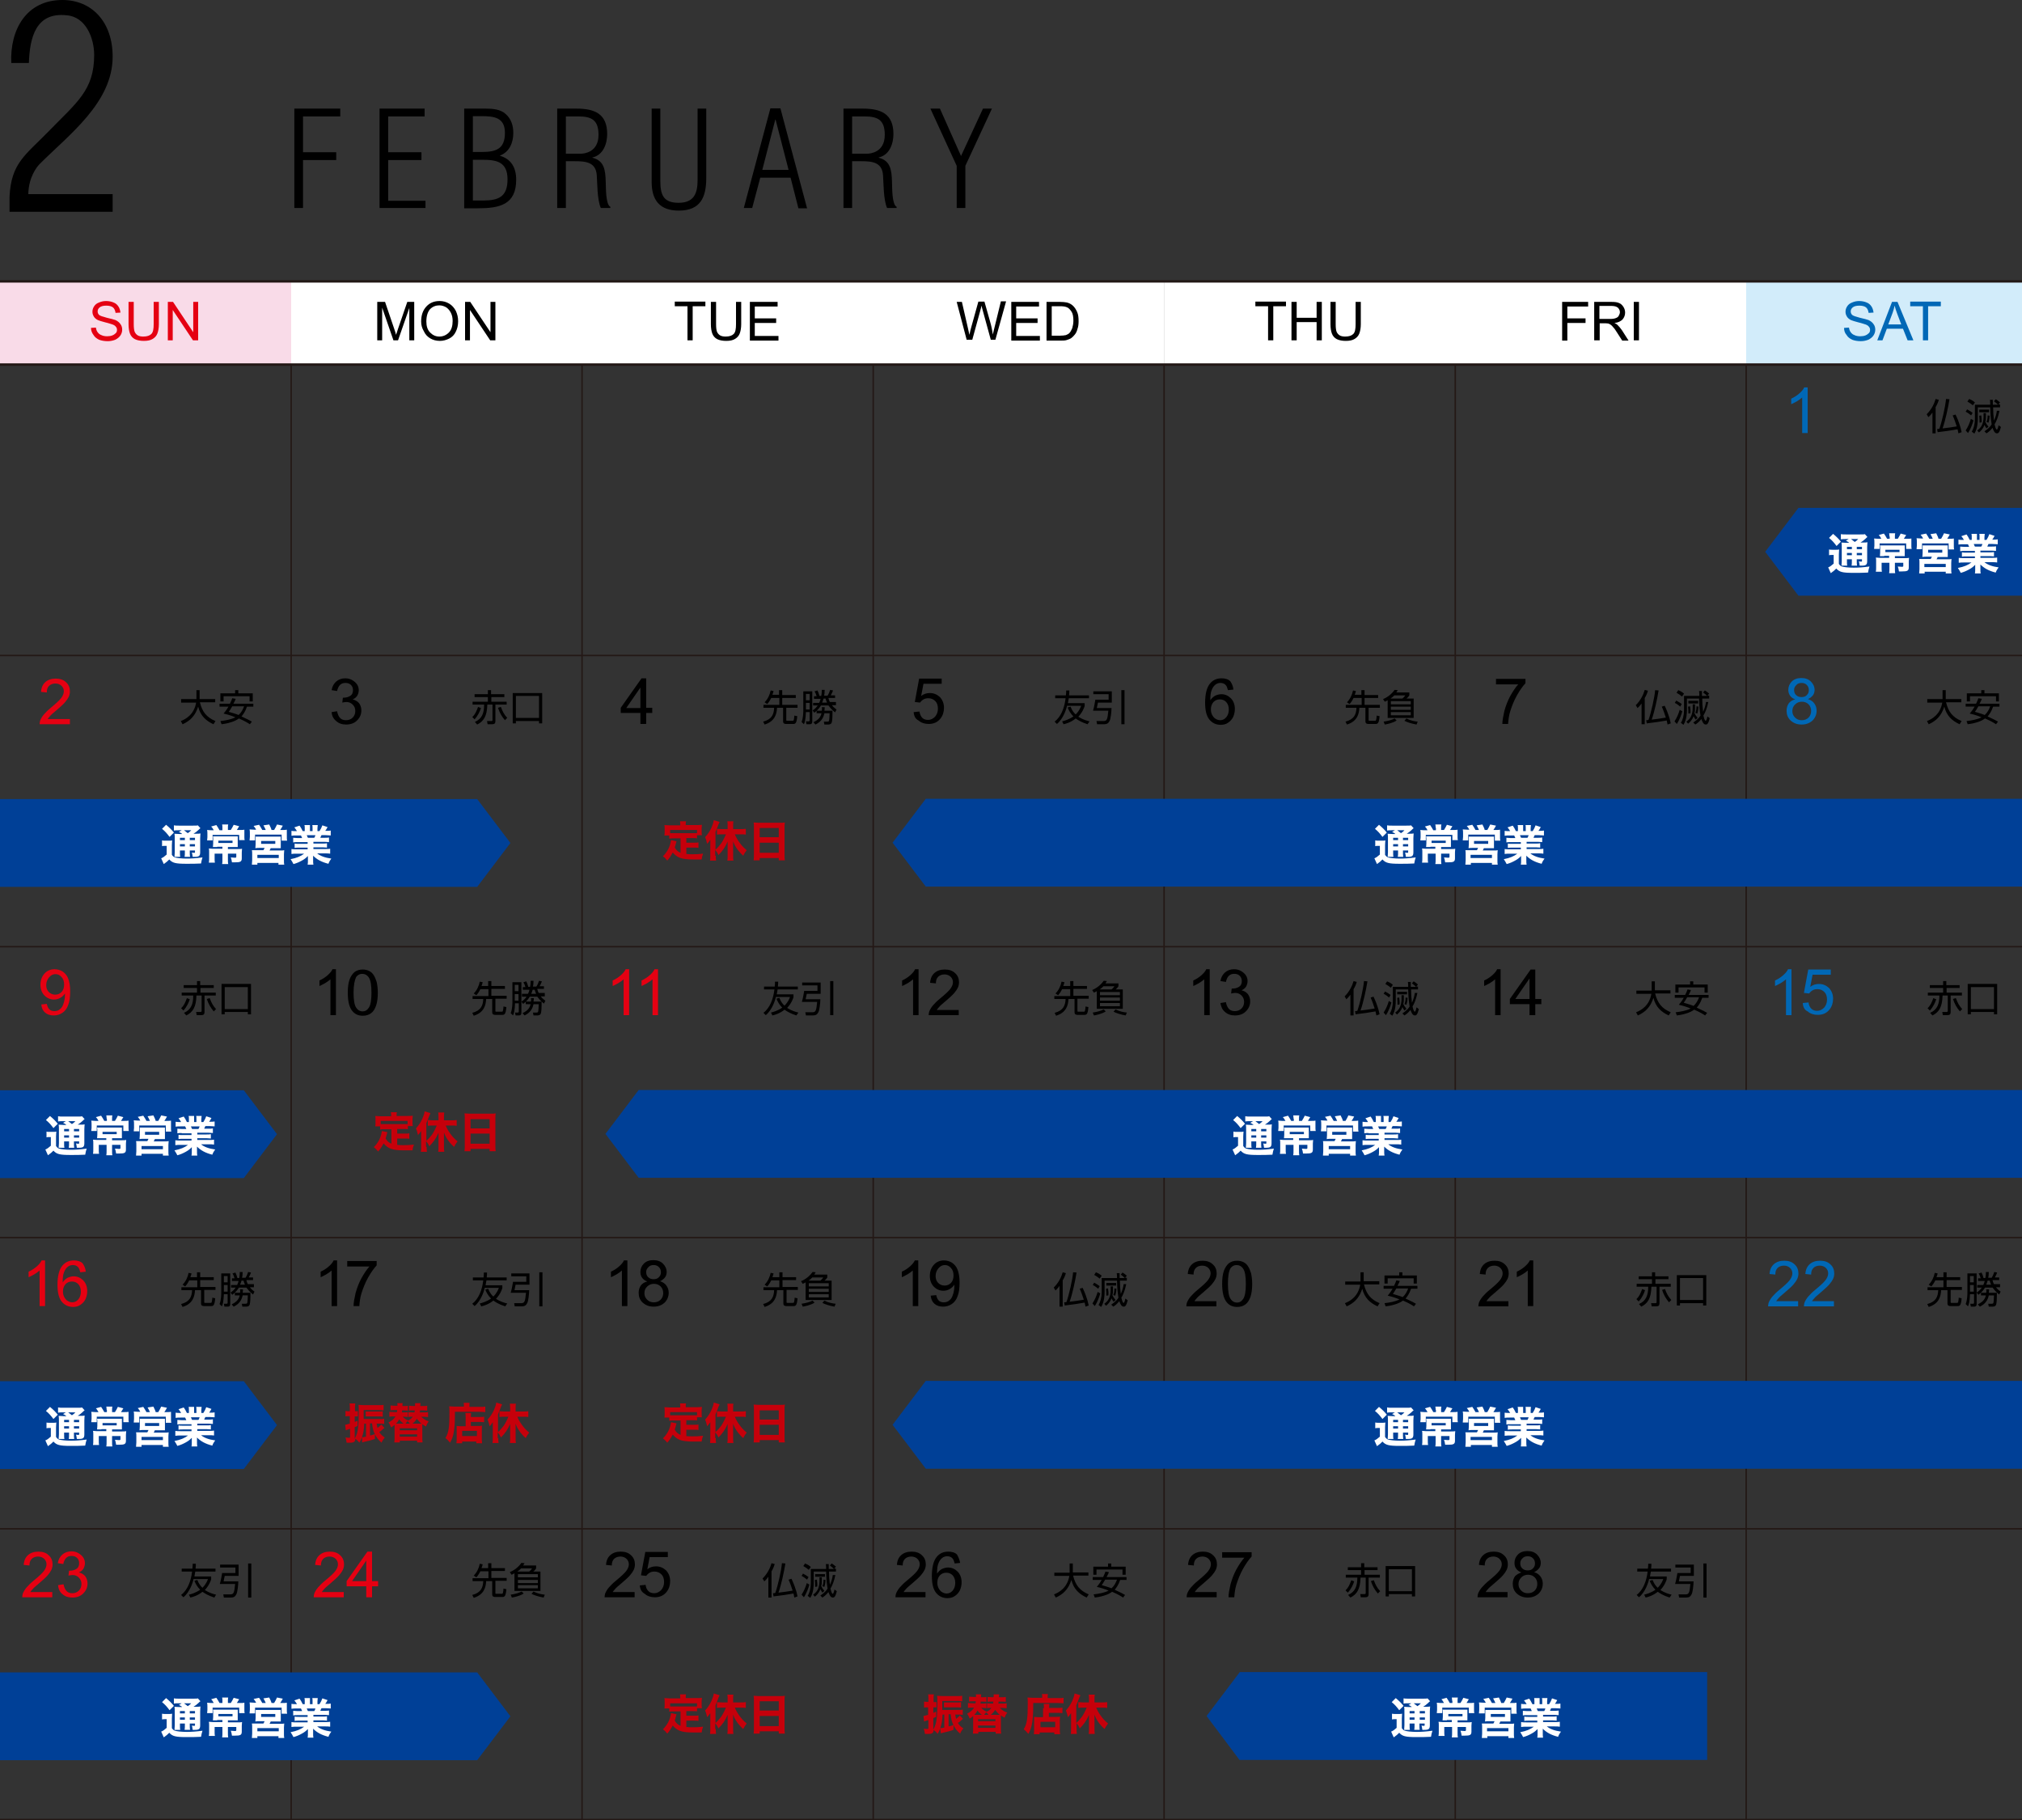 <svg version="1.1" id="レイヤー_1" xmlns="http://www.w3.org/2000/svg" x="0" y="0" viewBox="0 0 700 630" style="enable-background:new 0 0 700 630" xml:space="preserve"><rect x="0" y="0" width="700" height="630" fill="#333333" stroke="none"/><style>.st0,.st1{fill:none;stroke:#231815;stroke-width:.508;stroke-miterlimit:10}.st1{stroke-width:.846}.st3{fill:#fff}.st5{fill:#0068b6}.st6{fill:#e50012}.st7{fill:#c6000b}.st8{fill:#004097}</style><path d="M39 67.3v6H3.3v-5.1c.5-11.7 5.5-14.5 13.3-22.5 10-10.3 16-14.4 16-26.7 0-5.8-2.9-13.2-9.5-13.7C12.4 4.1 10.3 13 10 21.8H3.9C3.4 10.3 9.1 0 21.6 0 31.8 0 39 7.6 39 19.6c0 15.9-15.1 27-25.2 37.1-1.2 1.2-3.9 4.8-4 10.5H39zM101.9 72V37.6h15.9v2.7h-12.9v12.4h11.5v2.7h-11.5V72h-3zM131.4 72V37.6H147v2.7h-12.6v12.4h11.5v2.7h-11.5v14.1h12.9V72h-15.9zM160.7 72V37.6h7.5c2.3 0 5.1.2 6.9 1.9 1.9 1.7 2.6 4 2.6 6.5 0 3.4-1.3 6.6-4.7 7.9 4 1.1 5.7 4.2 5.7 8.3 0 8.7-5.8 9.9-13.3 9.9h-4.7zm6.1-19.4c4.9 0 8-1 8-6.6 0-5.4-3.8-5.8-8.3-5.8h-2.8v12.4h3.1zm-3.1 2.7v14.1h3.7c5.3 0 8.3-1.4 8.3-7.3 0-6.2-3.9-6.8-8.9-6.8h-3.1zM195.9 55.8V72h-3V37.6h6.7c6.3 0 10.6 1.8 10.6 8.8 0 3.4-1.4 7.3-5.1 8.1v.1c4 1 4.5 4.1 4.6 8.4.1 1.7-.1 7.7 1.6 8.6v.4H208c-1.3-2.9-1.2-8.8-1.4-11.3-.3-4.6-3.8-4.9-7.7-4.9h-3zm0-2.6h5.2c1 0 6.1-.4 6.1-6.5 0-5.1-2.3-6.4-7-6.4h-4.3v12.9zM225.6 37.6h3v25c0 4.9 1.1 7.6 6.3 7.6 5.4 0 6.6-3.3 6.6-7.9V37.6h3v24c0 6.7-2 11.3-9.5 11.3-6.6 0-9.4-3.6-9.4-9.9V37.6zM270.2 37.6l9.2 34.5h-3l-2.7-10.6h-10.5L260.4 72h-2.9l9.2-34.5h3.5zm2.8 21.2-4.5-17.4h-.1l-4.5 17.4h9.1zM295 55.8V72h-3V37.6h6.7c6.3 0 10.6 1.8 10.6 8.8 0 3.4-1.4 7.3-5.1 8.1v.1c4 1 4.5 4.1 4.6 8.4.1 1.7-.1 7.7 1.6 8.6v.4h-3.3c-1.3-2.9-1.2-8.8-1.4-11.3-.3-4.6-3.8-4.9-7.7-4.9h-3zm0-2.6h5.2c1 0 6.1-.4 6.1-6.5 0-5.1-2.3-6.4-7-6.4H295v12.9zM340.3 37.6h3.1l-9.2 19.8V72h-3V57.4l-9.1-19.8h3.3l7.3 16.4 7.6-16.4z"/><path class="st0" d="M0 226.9h700M0 327.7h700M0 428.4h700M0 529.2h700"/><path class="st1" d="M0 630h705.3"/><path class="st0" d="M100.8 126.2V630M201.5 126.2V630M302.3 126.2V630M403 126.2V630M503.8 126.2V630M604.5 126.2V630"/><path style="fill:#f9dbe8" d="M0 97.4h100.8v28.8H0z"/><path class="st3" d="M100.8 97.4h100.8v28.8H100.8z"/><path class="st3" d="M201.5 97.4h100.8v28.8H201.5zM302.3 97.4h100.8v28.8H302.3z"/><path class="st3" d="M403 97.4h100.8v28.8H403zM503.8 97.4h100.8v28.8H503.8z"/><path style="fill:#d2ecfa" d="M604.5 97.4H700v28.8h-95.5z"/><path class="st1" d="M0 97.4h700M0 126.2h700"/><path class="st5" d="M625.8 149.9h-1.9v-12.3c-.5.4-1.1.9-1.8 1.3-.8.4-1.4.8-2 1V138c1.1-.5 2-1.1 2.8-1.8.8-.7 1.4-1.4 1.7-2.1h1.2v15.8z"/><path class="st6" d="M24.2 248.8v1.9H13.7c0-.5.1-.9.2-1.3.3-.7.7-1.4 1.3-2.1.6-.7 1.4-1.5 2.5-2.4 1.7-1.4 2.9-2.5 3.5-3.3.6-.8.9-1.6.9-2.3 0-.8-.3-1.4-.8-1.9s-1.3-.8-2.1-.8c-.9 0-1.7.3-2.2.8-.6.6-.8 1.3-.8 2.3l-2-.2c.1-1.5.6-2.6 1.5-3.4.9-.8 2.1-1.2 3.6-1.2s2.7.4 3.6 1.3c.9.8 1.3 1.9 1.3 3.1 0 .6-.1 1.2-.4 1.9-.3.6-.7 1.2-1.3 1.9-.6.7-1.6 1.6-3 2.8-1.2 1-1.9 1.6-2.2 2-.3.3-.6.7-.8 1h7.7z"/><path d="m114.8 246.5 1.9-.3c.2 1.1.6 1.9 1.1 2.4.5.5 1.2.7 2 .7.9 0 1.7-.3 2.3-.9.6-.6.9-1.4.9-2.3 0-.9-.3-1.6-.9-2.2-.6-.6-1.3-.9-2.2-.9-.4 0-.8.1-1.4.2l.2-1.7h.3c.8 0 1.6-.2 2.2-.6.7-.4 1-1.1 1-2 0-.7-.2-1.3-.7-1.8-.5-.5-1.1-.7-1.9-.7-.8 0-1.4.2-1.9.7-.5.5-.8 1.2-1 2.1l-1.9-.3c.2-1.3.8-2.3 1.6-3 .8-.7 1.9-1.1 3.1-1.1.9 0 1.7.2 2.4.6.7.4 1.3.9 1.7 1.5.4.6.6 1.3.6 2s-.2 1.3-.5 1.9c-.4.6-.9 1-1.6 1.3.9.2 1.7.7 2.2 1.3.5.7.8 1.5.8 2.5 0 1.4-.5 2.5-1.5 3.5s-2.3 1.4-3.8 1.4c-1.4 0-2.5-.4-3.4-1.2-1-.8-1.5-1.8-1.6-3.1zM221.7 250.6v-3.8h-6.8V245l7.2-10.2h1.6V245h2.1v1.8h-2.1v3.8h-2zm0-5.5V238l-4.9 7.1h4.9zM316.3 246.5l2-.2c.2 1 .5 1.7 1 2.2.5.5 1.2.7 2 .7.9 0 1.7-.4 2.4-1.1.6-.7 1-1.6 1-2.8 0-1.1-.3-2-.9-2.6-.6-.6-1.4-1-2.4-1-.6 0-1.2.1-1.7.4-.5.3-.9.7-1.2 1.1l-1.8-.2 1.5-8.1h7.8v1.8h-6.3l-.8 4.2c.9-.7 1.9-1 3-1 1.4 0 2.5.5 3.5 1.4.9 1 1.4 2.2 1.4 3.7 0 1.4-.4 2.7-1.2 3.7-1 1.3-2.4 1.9-4.1 1.9-1.4 0-2.6-.4-3.5-1.2-1.1-.5-1.6-1.6-1.7-2.9zM427 238.7l-1.9.2c-.2-.8-.4-1.3-.7-1.7-.5-.6-1.2-.8-1.9-.8-.6 0-1.2.2-1.6.5-.6.4-1.1 1.1-1.4 1.9-.4.9-.5 2.1-.5 3.6.5-.7 1-1.2 1.7-1.6.7-.3 1.4-.5 2.1-.5 1.3 0 2.4.5 3.3 1.4.9.9 1.4 2.2 1.4 3.7 0 1-.2 1.9-.6 2.8-.4.8-1 1.5-1.8 2-.7.5-1.6.7-2.5.7-1.6 0-2.9-.6-3.9-1.8-1-1.2-1.5-3.1-1.5-5.9 0-3 .6-5.3 1.7-6.6 1-1.2 2.3-1.8 4-1.8 1.2 0 2.3.3 3 1 .5.7 1 1.7 1.1 2.9zm-7.8 6.8c0 .7.1 1.3.4 1.9.3.6.7 1.1 1.2 1.4.5.3 1 .5 1.6.5.8 0 1.5-.3 2.1-1 .6-.7.9-1.6.9-2.7s-.3-1.9-.9-2.6c-.6-.6-1.3-.9-2.2-.9-.9 0-1.6.3-2.2.9-.6.7-.9 1.5-.9 2.5zM517.9 236.9V235h10.2v1.5c-1 1.1-2 2.5-3 4.3-1 1.8-1.7 3.6-2.3 5.5-.4 1.3-.6 2.8-.7 4.3h-2c0-1.2.3-2.7.7-4.5.5-1.8 1.1-3.4 2-5.1.9-1.6 1.8-3 2.8-4.1h-7.7z"/><path class="st5" d="M621.5 242.1c-.8-.3-1.4-.7-1.8-1.3s-.6-1.2-.6-2c0-1.1.4-2.1 1.2-2.9.8-.8 1.9-1.2 3.3-1.2s2.5.4 3.3 1.2c.8.8 1.3 1.8 1.3 2.9 0 .7-.2 1.4-.6 1.9-.4.5-1 1-1.7 1.3 1 .3 1.7.8 2.2 1.5.5.7.8 1.5.8 2.5 0 1.3-.5 2.5-1.4 3.4-1 .9-2.2 1.4-3.8 1.4-1.6 0-2.8-.5-3.8-1.4-1-.9-1.4-2.1-1.4-3.4 0-1 .3-1.9.8-2.6.5-.6 1.2-1.1 2.2-1.3zm-1 4c0 .6.1 1.1.4 1.6.3.5.7.9 1.2 1.2.5.3 1.1.4 1.7.4.9 0 1.7-.3 2.3-.9.6-.6.9-1.4.9-2.3 0-.9-.3-1.7-.9-2.3-.6-.6-1.4-.9-2.3-.9-.9 0-1.7.3-2.3.9-.7.6-1 1.4-1 2.3zm.6-7.3c0 .7.2 1.4.7 1.8.5.5 1.1.7 1.9.7.7 0 1.4-.2 1.8-.7.5-.5.7-1 .7-1.7s-.2-1.3-.7-1.8c-.5-.5-1.1-.7-1.8-.7s-1.4.2-1.8.7c-.5.5-.8 1-.8 1.7z"/><path class="st6" d="m14.3 347.7 1.9-.2c.2.9.5 1.5.9 1.9.4.4 1 .6 1.7.6.6 0 1.1-.1 1.6-.4.4-.3.8-.6 1.1-1.1.3-.5.5-1.1.7-1.8.2-.8.3-1.6.3-2.4v-.4c-.4.6-.9 1.1-1.6 1.5-.7.4-1.4.6-2.2.6-1.3 0-2.4-.5-3.3-1.4-.9-.9-1.4-2.2-1.4-3.7 0-1.6.5-2.9 1.4-3.9.9-1 2.1-1.5 3.5-1.5 1 0 2 .3 2.8.8.8.6 1.5 1.3 1.9 2.4.4 1 .7 2.5.7 4.4 0 2-.2 3.6-.7 4.8-.4 1.2-1.1 2.1-2 2.7-.9.6-1.9.9-3 .9-1.2 0-2.2-.3-3-1-.7-.6-1.2-1.5-1.3-2.8zm7.9-6.9c0-1.1-.3-2-.9-2.6-.6-.7-1.3-1-2.1-1-.9 0-1.6.4-2.2 1.1-.6.7-1 1.6-1 2.7 0 1 .3 1.8.9 2.4.6.6 1.4.9 2.2.9.9 0 1.6-.3 2.2-.9.6-.6.9-1.5.9-2.6z"/><path d="M116.3 351.4h-1.9V339c-.5.4-1.1.9-1.8 1.3-.8.4-1.4.8-2 1v-1.9c1.1-.5 2-1.1 2.8-1.8.8-.7 1.4-1.4 1.7-2.1h1.2v15.9zM120.4 343.6c0-1.9.2-3.4.6-4.5.4-1.1 1-2 1.7-2.6.8-.6 1.7-.9 2.9-.9.8 0 1.6.2 2.2.5.6.3 1.2.8 1.6 1.5.4.6.7 1.4 1 2.3.2.9.4 2.2.4 3.7 0 1.8-.2 3.3-.6 4.5-.4 1.1-.9 2-1.7 2.6-.8.6-1.7.9-2.9.9-1.5 0-2.7-.5-3.6-1.6-1.1-1.3-1.6-3.4-1.6-6.4zm2 0c0 2.6.3 4.3.9 5.2.6.9 1.4 1.3 2.2 1.3.9 0 1.6-.4 2.2-1.3.6-.9.9-2.6.9-5.2s-.3-4.3-.9-5.2c-.6-.9-1.4-1.3-2.3-1.3-.9 0-1.6.4-2.1 1.1-.5 1-.9 2.8-.9 5.4z"/><path class="st6" d="M217.8 351.4h-1.9V339c-.5.4-1.1.9-1.8 1.3-.8.4-1.4.8-2 1v-1.9c1.1-.5 2-1.1 2.8-1.8.8-.7 1.4-1.4 1.7-2.1h1.2v15.9zM227.8 351.4h-1.9V339c-.5.4-1.1.9-1.8 1.3-.8.4-1.4.8-2 1v-1.9c1.1-.5 2-1.1 2.8-1.8.8-.7 1.4-1.4 1.7-2.1h1.2v15.9z"/><path d="M318 351.4h-1.9V339c-.5.4-1.1.9-1.8 1.3-.8.4-1.4.8-2 1v-1.9c1.1-.5 2-1.1 2.8-1.8.8-.7 1.4-1.4 1.7-2.1h1.2v15.9zM331.9 349.5v1.9h-10.4c0-.5.1-.9.2-1.3.3-.7.7-1.4 1.3-2.1.6-.7 1.4-1.5 2.5-2.4 1.7-1.4 2.9-2.5 3.5-3.3.6-.8.9-1.6.9-2.3 0-.8-.3-1.4-.8-1.9s-1.3-.8-2.1-.8c-.9 0-1.7.3-2.2.8-.6.6-.8 1.3-.8 2.3l-2-.2c.1-1.5.6-2.6 1.5-3.4.9-.8 2.1-1.2 3.6-1.2s2.7.4 3.6 1.3c.9.8 1.3 1.9 1.3 3.1 0 .6-.1 1.2-.4 1.9-.3.6-.7 1.2-1.3 1.9-.6.7-1.6 1.6-3 2.8-1.2 1-1.9 1.6-2.2 2-.3.3-.6.7-.8 1h7.6zM418.8 351.4h-1.9V339c-.5.4-1.1.9-1.8 1.3-.8.4-1.4.8-2 1v-1.9c1.1-.5 2-1.1 2.8-1.8.8-.7 1.4-1.4 1.7-2.1h1.2v15.9zM422.5 347.2l1.9-.3c.2 1.1.6 1.9 1.1 2.4.5.5 1.2.7 2 .7.9 0 1.7-.3 2.3-.9.6-.6.9-1.4.9-2.3 0-.9-.3-1.6-.9-2.2-.6-.6-1.3-.9-2.2-.9-.4 0-.8.1-1.4.2l.2-1.7h.3c.8 0 1.6-.2 2.2-.6.7-.4 1-1.1 1-2 0-.7-.2-1.3-.7-1.8-.5-.5-1.1-.7-1.9-.7-.8 0-1.4.2-1.9.7-.5.5-.8 1.2-1 2.1l-1.9-.3c.2-1.3.8-2.3 1.6-3 .8-.7 1.9-1.1 3.1-1.1.9 0 1.7.2 2.4.6.7.4 1.3.9 1.7 1.5.4.6.6 1.3.6 2s-.2 1.3-.5 1.9c-.4.6-.9 1-1.6 1.3.9.2 1.7.7 2.2 1.3.5.7.8 1.5.8 2.5 0 1.4-.5 2.5-1.5 3.5s-2.3 1.4-3.8 1.4c-1.4 0-2.5-.4-3.4-1.2-.9-.7-1.4-1.8-1.6-3.1zM519.5 351.4h-1.9V339c-.5.4-1.1.9-1.8 1.3-.8.4-1.4.8-2 1v-1.9c1.1-.5 2-1.1 2.8-1.8.8-.7 1.4-1.4 1.7-2.1h1.2v15.9zM529.5 351.4v-3.8h-6.8v-1.8l7.2-10.2h1.6v10.2h2.1v1.8h-2.1v3.8h-2zm0-5.6v-7.1l-4.9 7.1h4.9z"/><path class="st5" d="M620.2 351.4h-1.9V339c-.5.4-1.1.9-1.8 1.3-.8.4-1.4.8-2 1v-1.9c1.1-.5 2-1.1 2.8-1.8.8-.7 1.4-1.4 1.7-2.1h1.2v15.9zM624.1 347.2l2-.2c.1 1 .5 1.7 1 2.2.5.5 1.2.7 2 .7.9 0 1.7-.4 2.4-1.1.6-.7 1-1.6 1-2.8 0-1.1-.3-2-.9-2.6-.6-.6-1.4-1-2.4-1-.6 0-1.2.1-1.7.4-.5.3-.9.7-1.2 1.1l-1.8-.2 1.5-8.1h7.8v1.8h-6.3l-.8 4.2c.9-.7 1.9-1 3-1 1.4 0 2.5.5 3.5 1.4.9 1 1.4 2.2 1.4 3.7 0 1.4-.4 2.7-1.2 3.7-1 1.3-2.4 1.9-4.1 1.9-1.4 0-2.6-.4-3.5-1.2-1.1-.5-1.6-1.5-1.7-2.9z"/><path class="st6" d="M15.6 452.1h-1.9v-12.3c-.5.4-1.1.9-1.8 1.3-.8.4-1.4.8-2 1v-1.9c1.1-.5 2-1.1 2.8-1.8.8-.7 1.4-1.4 1.7-2.1h1.2v15.8zM29.7 440.2l-1.9.2c-.2-.8-.4-1.3-.7-1.7-.5-.6-1.2-.8-1.9-.8-.6 0-1.2.2-1.6.5-.6.4-1.1 1.1-1.4 1.9-.4.9-.5 2.1-.5 3.6.5-.7 1-1.2 1.7-1.6.7-.3 1.4-.5 2.1-.5 1.3 0 2.4.5 3.3 1.4.9.9 1.4 2.2 1.4 3.7 0 1-.2 1.9-.6 2.8-.4.8-1 1.5-1.8 2-.7.5-1.6.7-2.5.7-1.6 0-2.9-.6-3.9-1.8-1-1.2-1.5-3.1-1.5-5.9 0-3 .6-5.3 1.7-6.6 1-1.2 2.3-1.8 4-1.8 1.2 0 2.3.3 3 1 .5.7 1 1.7 1.1 2.9zm-7.9 6.8c0 .7.1 1.3.4 1.9.3.6.7 1.1 1.2 1.4.5.3 1 .5 1.6.5.8 0 1.5-.3 2.1-1 .6-.7.9-1.6.9-2.7s-.3-1.9-.9-2.6c-.6-.6-1.3-.9-2.2-.9-.9 0-1.6.3-2.2.9-.6.7-.9 1.5-.9 2.5z"/><path d="M116.7 452.1h-1.9v-12.3c-.5.4-1.1.9-1.8 1.3-.8.4-1.4.8-2 1v-1.9c1.1-.5 2-1.1 2.8-1.8.8-.7 1.4-1.4 1.7-2.1h1.2v15.8zM120.2 438.4v-1.9h10.2v1.5c-1 1.1-2 2.5-3 4.3-1 1.8-1.7 3.6-2.3 5.5-.4 1.3-.6 2.8-.7 4.3h-2c0-1.2.3-2.7.7-4.5.5-1.8 1.1-3.4 2-5.1.9-1.6 1.8-3 2.8-4.1h-7.7zM217.2 452.1h-1.9v-12.3c-.5.4-1.1.9-1.8 1.3-.8.4-1.4.8-2 1v-1.9c1.1-.5 2-1.1 2.8-1.8.8-.7 1.4-1.4 1.7-2.1h1.2v15.8zM224.1 443.6c-.8-.3-1.4-.7-1.8-1.3-.4-.5-.6-1.2-.6-2 0-1.1.4-2.1 1.2-2.9.8-.8 1.9-1.2 3.3-1.2s2.5.4 3.3 1.2c.8.8 1.3 1.8 1.3 2.9 0 .7-.2 1.4-.6 1.9-.4.5-1 1-1.7 1.3 1 .3 1.7.8 2.2 1.5.5.7.8 1.5.8 2.5 0 1.3-.5 2.5-1.4 3.4-1 .9-2.2 1.4-3.8 1.4-1.6 0-2.8-.5-3.8-1.4-1-.9-1.4-2.1-1.4-3.4 0-1 .3-1.9.8-2.6.5-.6 1.2-1.1 2.2-1.3zm-1 4c0 .6.1 1.1.4 1.6.3.5.7.9 1.2 1.2.5.3 1.1.4 1.7.4.9 0 1.7-.3 2.3-.9.6-.6.9-1.4.9-2.3 0-.9-.3-1.7-.9-2.3-.6-.6-1.4-.9-2.3-.9-.9 0-1.7.3-2.3.9-.7.6-1 1.4-1 2.3zm.6-7.3c0 .7.2 1.4.7 1.8.5.5 1.1.7 1.9.7.7 0 1.4-.2 1.8-.7.5-.5.7-1 .7-1.7s-.2-1.3-.7-1.8c-.5-.5-1.1-.7-1.8-.7s-1.4.2-1.8.7c-.5.5-.8 1-.8 1.7zM317.9 452.1H316v-12.3c-.5.4-1.1.9-1.8 1.3-.8.4-1.4.8-2 1v-1.9c1.1-.5 2-1.1 2.8-1.8.8-.7 1.4-1.4 1.7-2.1h1.2v15.8zM322.2 448.5l1.9-.2c.2.9.5 1.5.9 1.9.4.4 1 .6 1.7.6.6 0 1.1-.1 1.6-.4.4-.3.8-.6 1.1-1.1.3-.5.5-1.1.7-1.8.2-.8.3-1.6.3-2.4v-.4c-.4.6-.9 1.1-1.6 1.5-.7.4-1.4.6-2.2.6-1.3 0-2.4-.5-3.3-1.4-.9-.9-1.4-2.2-1.4-3.7 0-1.6.5-2.9 1.4-3.9.9-1 2.1-1.5 3.5-1.5 1 0 2 .3 2.8.8.8.6 1.5 1.3 1.9 2.4.4 1 .7 2.5.7 4.4 0 2-.2 3.6-.7 4.8-.4 1.2-1.1 2.1-2 2.7-.9.6-1.9.9-3 .9-1.2 0-2.2-.3-3-1-.7-.6-1.2-1.6-1.3-2.8zm7.9-7c0-1.1-.3-2-.9-2.6-.6-.7-1.3-1-2.1-1-.9 0-1.6.4-2.2 1.1-.6.7-1 1.6-1 2.7 0 1 .3 1.8.9 2.4.6.6 1.4.9 2.2.9.9 0 1.6-.3 2.2-.9.6-.6.9-1.5.9-2.6zM421.1 450.3v1.9h-10.4c0-.5.1-.9.2-1.3.3-.7.7-1.4 1.3-2.1.6-.7 1.4-1.5 2.5-2.4 1.7-1.4 2.9-2.5 3.5-3.3.6-.8.9-1.6.9-2.3 0-.8-.3-1.4-.8-1.9s-1.3-.8-2.1-.8c-.9 0-1.7.3-2.2.8-.6.6-.8 1.3-.8 2.3l-2-.2c.1-1.5.6-2.6 1.5-3.4.9-.8 2.1-1.2 3.6-1.2s2.7.4 3.6 1.3c.9.8 1.3 1.9 1.3 3.1 0 .6-.1 1.2-.4 1.9-.3.6-.7 1.2-1.3 1.9-.6.7-1.6 1.6-3 2.8-1.2 1-1.9 1.6-2.2 2-.3.3-.6.7-.8 1h7.6zM423.1 444.4c0-1.9.2-3.4.6-4.5.4-1.1 1-2 1.7-2.6.8-.6 1.7-.9 2.9-.9.8 0 1.6.2 2.2.5.6.3 1.2.8 1.6 1.5.4.6.7 1.4 1 2.3.2.9.4 2.2.4 3.7 0 1.8-.2 3.3-.6 4.5-.4 1.1-.9 2-1.7 2.6-.8.6-1.7.9-2.9.9-1.5 0-2.7-.5-3.6-1.6-1.1-1.3-1.6-3.5-1.6-6.4zm2 0c0 2.6.3 4.3.9 5.2.6.9 1.4 1.3 2.2 1.3.9 0 1.6-.4 2.2-1.3.6-.9.9-2.6.9-5.2s-.3-4.3-.9-5.2c-.6-.9-1.4-1.3-2.3-1.3-.9 0-1.6.4-2.1 1.1-.6 1-.9 2.8-.9 5.4zM522.2 450.3v1.9h-10.4c0-.5.1-.9.2-1.3.3-.7.7-1.4 1.3-2.1.6-.7 1.4-1.5 2.5-2.4 1.7-1.4 2.9-2.5 3.5-3.3.6-.8.9-1.6.9-2.3 0-.8-.3-1.4-.8-1.9s-1.3-.8-2.1-.8c-.9 0-1.7.3-2.2.8-.6.6-.8 1.3-.8 2.3l-2-.2c.1-1.5.6-2.6 1.5-3.4.9-.8 2.1-1.2 3.6-1.2s2.7.4 3.6 1.3c.9.8 1.3 1.9 1.3 3.1 0 .6-.1 1.2-.4 1.9-.3.6-.7 1.2-1.3 1.9-.6.7-1.6 1.6-3 2.8-1.2 1-1.9 1.6-2.2 2-.3.3-.6.7-.8 1h7.6zM530.8 452.1h-1.9v-12.3c-.5.4-1.1.9-1.8 1.3-.8.4-1.4.8-2 1v-1.9c1.1-.5 2-1.1 2.8-1.8.8-.7 1.4-1.4 1.7-2.1h1.2v15.8z"/><path class="st5" d="M622.5 450.3v1.9h-10.4c0-.5.1-.9.2-1.3.3-.7.7-1.4 1.3-2.1.6-.7 1.4-1.5 2.5-2.4 1.7-1.4 2.9-2.5 3.5-3.3.6-.8.9-1.6.9-2.3 0-.8-.3-1.4-.8-1.9s-1.3-.8-2.1-.8c-.9 0-1.7.3-2.2.8-.6.6-.8 1.3-.8 2.3l-2-.2c.1-1.5.6-2.6 1.5-3.4.9-.8 2.1-1.2 3.6-1.2s2.7.4 3.6 1.3c.9.8 1.3 1.9 1.3 3.1 0 .6-.1 1.2-.4 1.9-.3.6-.7 1.2-1.3 1.9-.6.7-1.6 1.6-3 2.8-1.2 1-1.9 1.6-2.2 2-.3.3-.6.7-.8 1h7.6zM634.9 450.3v1.9h-10.4c0-.5.1-.9.2-1.3.3-.7.7-1.4 1.3-2.1.6-.7 1.4-1.5 2.5-2.4 1.7-1.4 2.9-2.5 3.5-3.3.6-.8.9-1.6.9-2.3 0-.8-.3-1.4-.8-1.9s-1.3-.8-2.1-.8c-.9 0-1.7.3-2.2.8-.6.6-.8 1.3-.8 2.3l-2-.2c.1-1.5.6-2.6 1.5-3.4.9-.8 2.1-1.2 3.6-1.2s2.7.4 3.6 1.3c.9.8 1.3 1.9 1.3 3.1 0 .6-.1 1.2-.4 1.9-.3.6-.7 1.2-1.3 1.9-.6.7-1.6 1.6-3 2.8-1.2 1-1.9 1.6-2.2 2-.3.3-.6.7-.8 1h7.6z"/><path class="st6" d="M18.1 551v1.9H7.7c0-.5.1-.9.2-1.3.3-.7.7-1.4 1.3-2.1.6-.7 1.4-1.5 2.5-2.4 1.7-1.4 2.9-2.5 3.5-3.3.6-.8.9-1.6.9-2.3 0-.8-.3-1.4-.8-1.9s-1.3-.8-2.1-.8c-.9 0-1.7.3-2.2.8-.6.6-.8 1.3-.8 2.3l-2-.2c.1-1.5.6-2.6 1.5-3.4.9-.8 2.1-1.2 3.6-1.2s2.7.4 3.6 1.3c.9.8 1.3 1.9 1.3 3.1 0 .6-.1 1.2-.4 1.9-.3.6-.7 1.2-1.3 1.9-.6.7-1.6 1.6-3 2.8-1.2 1-1.9 1.6-2.2 2-.3.3-.6.7-.8 1h7.6zM20.1 548.7l1.9-.3c.2 1.1.6 1.9 1.1 2.4.5.5 1.2.7 1.9.7.9 0 1.7-.3 2.3-.9.6-.6.9-1.4.9-2.3 0-.9-.3-1.6-.9-2.2-.6-.6-1.3-.9-2.2-.9-.4 0-.8.1-1.4.2l.2-1.7h.3c.8 0 1.6-.2 2.2-.6.7-.4 1-1.1 1-2 0-.7-.2-1.3-.7-1.8-.5-.5-1.1-.7-1.9-.7-.8 0-1.4.2-1.9.7-.5.5-.8 1.2-1 2.1l-1.9-.3c.2-1.3.8-2.3 1.6-3 .8-.7 1.9-1.1 3.1-1.1.9 0 1.7.2 2.4.6.7.4 1.3.9 1.7 1.5.4.6.6 1.3.6 2s-.2 1.3-.5 1.9c-.4.6-.9 1-1.6 1.3.9.2 1.7.7 2.2 1.3.5.7.8 1.5.8 2.5 0 1.4-.5 2.5-1.5 3.5S26.5 553 25 553c-1.4 0-2.5-.4-3.4-1.2-.9-.7-1.4-1.8-1.5-3.1zM119 551v1.9h-10.4c0-.5.1-.9.2-1.3.3-.7.7-1.4 1.3-2.1.6-.7 1.4-1.5 2.5-2.4 1.7-1.4 2.9-2.5 3.5-3.3.6-.8.9-1.6.9-2.3 0-.8-.3-1.4-.8-1.9s-1.3-.8-2.1-.8c-.9 0-1.7.3-2.2.8-.6.6-.8 1.3-.8 2.3l-2-.2c.1-1.5.6-2.6 1.5-3.4.9-.8 2.1-1.2 3.6-1.2s2.7.4 3.6 1.3c.9.8 1.3 1.9 1.3 3.1 0 .6-.1 1.2-.4 1.9-.3.6-.7 1.2-1.3 1.9-.6.7-1.6 1.6-3 2.8-1.2 1-1.9 1.6-2.2 2-.3.3-.6.7-.8 1h7.6zM126.8 552.9v-3.8H120v-1.8l7.2-10.2h1.6v10.2h2.1v1.8h-2.1v3.8h-2zm0-5.6v-7.1l-4.9 7.1h4.9z"/><path d="M219.7 551v1.9h-10.4c0-.5.1-.9.2-1.3.3-.7.7-1.4 1.3-2.1.6-.7 1.4-1.5 2.5-2.4 1.7-1.4 2.9-2.5 3.5-3.3.6-.8.9-1.6.9-2.3 0-.8-.3-1.4-.8-1.9s-1.3-.8-2.1-.8c-.9 0-1.7.3-2.2.8-.6.6-.8 1.3-.8 2.3l-2-.2c.1-1.5.6-2.6 1.5-3.4.9-.8 2.1-1.2 3.6-1.2s2.7.4 3.6 1.3c.9.8 1.3 1.9 1.3 3.1 0 .6-.1 1.2-.4 1.9-.3.6-.7 1.2-1.3 1.9-.6.7-1.6 1.6-3 2.8-1.2 1-1.9 1.6-2.2 2-.3.3-.6.7-.8 1h7.6zM221.5 548.8l2-.2c.1 1 .5 1.7 1 2.2.5.5 1.2.7 2 .7.9 0 1.7-.4 2.4-1.1.6-.7 1-1.6 1-2.8 0-1.1-.3-2-.9-2.6-.6-.6-1.4-1-2.4-1-.6 0-1.2.1-1.7.4-.5.3-.9.7-1.2 1.1l-1.8-.2 1.5-8.1h7.8v1.8h-6.3l-.8 4.2c.9-.7 1.9-1 3-1 1.4 0 2.5.5 3.5 1.4.9 1 1.4 2.2 1.4 3.7 0 1.4-.4 2.7-1.2 3.7-1 1.3-2.4 1.9-4.1 1.9-1.4 0-2.6-.4-3.5-1.2-1.1-.6-1.6-1.6-1.7-2.9zM320.4 551v1.9H310c0-.5.1-.9.2-1.3.3-.7.7-1.4 1.3-2.1.6-.7 1.4-1.5 2.5-2.4 1.7-1.4 2.9-2.5 3.5-3.3.6-.8.9-1.6.9-2.3 0-.8-.3-1.4-.8-1.9s-1.3-.8-2.1-.8c-.9 0-1.7.3-2.2.8-.6.6-.8 1.3-.8 2.3l-2-.2c.1-1.5.6-2.6 1.5-3.4.9-.8 2.1-1.2 3.6-1.2s2.7.4 3.6 1.3c.9.8 1.3 1.9 1.3 3.1 0 .6-.1 1.2-.4 1.9-.3.6-.7 1.2-1.3 1.9-.6.7-1.6 1.6-3 2.8-1.2 1-1.9 1.6-2.2 2-.3.3-.6.7-.8 1h7.6zM332.4 541l-1.9.2c-.2-.8-.4-1.3-.7-1.7-.5-.6-1.2-.8-1.9-.8-.6 0-1.2.2-1.6.5-.6.4-1.1 1.1-1.4 1.9-.4.9-.5 2.1-.5 3.6.5-.7 1-1.2 1.7-1.6.7-.3 1.4-.5 2.1-.5 1.3 0 2.4.5 3.3 1.4.9.9 1.4 2.2 1.4 3.7 0 1-.2 1.9-.6 2.8-.4.8-1 1.5-1.8 2-.7.5-1.6.7-2.5.7-1.6 0-2.9-.6-3.9-1.8-1-1.2-1.5-3.1-1.5-5.9 0-3 .6-5.3 1.7-6.6 1-1.2 2.3-1.8 4-1.8 1.2 0 2.3.3 3 1 .4.7.9 1.7 1.1 2.9zm-7.9 6.8c0 .7.1 1.3.4 1.9.3.6.7 1.1 1.2 1.4.5.3 1 .5 1.6.5.8 0 1.5-.3 2.1-1 .6-.7.9-1.6.9-2.7s-.3-1.9-.9-2.6c-.6-.6-1.3-.9-2.2-.9-.9 0-1.6.3-2.2.9-.6.6-.9 1.5-.9 2.5zM421.2 551v1.9h-10.4c0-.5.1-.9.2-1.3.3-.7.7-1.4 1.3-2.1.6-.7 1.4-1.5 2.5-2.4 1.7-1.4 2.9-2.5 3.5-3.3.6-.8.9-1.6.9-2.3 0-.8-.3-1.4-.8-1.9s-1.3-.8-2.1-.8c-.9 0-1.7.3-2.2.8-.6.6-.8 1.3-.8 2.3l-2-.2c.1-1.5.6-2.6 1.5-3.4.9-.8 2.1-1.2 3.6-1.2s2.7.4 3.6 1.3c.9.8 1.3 1.9 1.3 3.1 0 .6-.1 1.2-.4 1.9-.3.6-.7 1.2-1.3 1.9-.6.7-1.6 1.6-3 2.8-1.2 1-1.9 1.6-2.2 2-.3.3-.6.7-.8 1h7.6zM423.1 539.2v-1.9h10.2v1.5c-1 1.1-2 2.5-3 4.3-1 1.8-1.7 3.6-2.3 5.5-.4 1.3-.6 2.8-.7 4.3h-2c0-1.2.3-2.7.7-4.5.5-1.8 1.1-3.4 2-5.1.9-1.6 1.8-3 2.8-4.1h-7.7zM521.9 551v1.9h-10.4c0-.5.1-.9.2-1.3.3-.7.7-1.4 1.3-2.1.6-.7 1.4-1.5 2.5-2.4 1.7-1.4 2.9-2.5 3.5-3.3.6-.8.9-1.6.9-2.3 0-.8-.3-1.4-.8-1.9s-1.3-.8-2.1-.8c-.9 0-1.7.3-2.2.8-.6.6-.8 1.3-.8 2.3l-2-.2c.1-1.5.6-2.6 1.5-3.4.9-.8 2.1-1.2 3.6-1.2s2.7.4 3.6 1.3c.9.8 1.3 1.9 1.3 3.1 0 .6-.1 1.2-.4 1.9-.3.6-.7 1.2-1.3 1.9-.6.7-1.6 1.6-3 2.8-1.2 1-1.9 1.6-2.2 2-.3.3-.6.7-.8 1h7.6zM526.7 544.3c-.8-.3-1.4-.7-1.8-1.3-.4-.5-.6-1.2-.6-2 0-1.1.4-2.1 1.2-2.9.8-.8 1.9-1.2 3.3-1.2s2.5.4 3.3 1.2c.8.8 1.3 1.8 1.3 2.9 0 .7-.2 1.4-.6 1.9-.4.5-1 1-1.7 1.3 1 .3 1.7.8 2.2 1.5.5.7.8 1.5.8 2.5 0 1.3-.5 2.5-1.4 3.4-1 .9-2.2 1.4-3.8 1.4s-2.8-.5-3.8-1.4c-1-.9-1.4-2.1-1.4-3.4 0-1 .3-1.9.8-2.6.5-.5 1.3-1 2.2-1.3zm-1 4c0 .6.1 1.1.4 1.6.3.5.7.9 1.2 1.2.5.3 1.1.4 1.7.4.9 0 1.7-.3 2.3-.9.6-.6.9-1.4.9-2.3 0-.9-.3-1.7-.9-2.3-.6-.6-1.4-.9-2.3-.9-.9 0-1.7.3-2.3.9-.7.7-1 1.4-1 2.3zm.6-7.2c0 .7.2 1.4.7 1.8.5.5 1.1.7 1.9.7.7 0 1.4-.2 1.8-.7.5-.5.7-1 .7-1.7s-.2-1.3-.7-1.8c-.5-.5-1.1-.7-1.8-.7s-1.4.2-1.8.7c-.5.4-.8 1-.8 1.7zM670.2 150H669v-7.2c-.7 1-1.1 1.3-1.4 1.6l-.6-1c1.7-1.7 2.6-3.6 3.1-5.3l1.1.3c-.3 1-.6 1.7-1.1 2.5v9.1zm6.8-6.5c.2.5.7 1.4 1.2 2.9.4 1.1.7 2.1.9 3.2l-1.1.4c-.1-.3-.1-.6-.3-1.4-1.5.3-5 .8-6.9 1l-.2-1.1c.3 0 .5 0 .8-.1.9-2.5 2.1-7.8 2.3-10.3l1.2.1c-.5 3-1.4 7.3-2.4 10.1 1.6-.2 3.3-.4 4.9-.7-.4-1.2-.7-2.2-1.4-3.8l1-.3zM680.5 149c.8-1.2 1.4-2.6 1.8-4l.9.5c-.3 1.1-.9 2.9-1.9 4.4l-.8-.9zm1.9-5.2c-.5-.4-1.1-.9-1.9-1.3l.5-.8c.8.4 1.5.9 1.9 1.2l-.5.9zm.6-3.5c-.6-.5-1.2-.9-1.9-1.3l.6-.9c.5.2 1.2.5 2 1.2l-.7 1zm9.2 1.9c-.5 2.4-1.1 3.7-1.7 4.7.1.4.4 1.8.8 1.8.2 0 .3-.5.4-.7 0 0 .2-.7.2-.8l.8.6c-.5 2-.9 2.2-1.4 2.2-.9 0-1.3-1.4-1.5-1.9-.9 1.1-1.6 1.6-2.1 1.9l-.7-.7c.5-.4 1.6-1 2.5-2.4-.3-1.9-.4-2.7-.5-5.9h-4.3v4c0 .6 0 3.3-1.2 5.1l-.9-.7c.4-.6.6-1.2.8-1.9.2-.8.3-1.7.3-2.5v-4.9h5.3c0-.6 0-1.3-.1-1.7h1v1.7h1.8c-.3-.3-.8-.8-1.4-1.2l.6-.7c.6.3 1.1.8 1.5 1.1l-.6.7h.6v1H690c0 1.5.1 3.1.3 4.6.6-1.3.9-2.5 1-3.4h.9zm-4.5 6.1c-.4-.6-.6-1-.7-1.2-.5 1.4-1.3 2.1-1.9 2.6l-.6-.7c.4-.3 1.2-.9 1.6-1.8.4-.8.6-1.9.6-2.9V143h.8v1.3c0 .6 0 1.1-.2 1.7.3.7.7 1.2 1.1 1.7l-.7.6zm-2.4-2c0-.9 0-1.5-.1-2.4l.7-.1c.1.8.2 1.8.1 2.4l-.7.1zm3.3-4.5v.9h-3.4v-.9h3.4zm-.9 4.3c.3-.7.4-1.4.4-2.3l.7.1c0 .4-.1 1.4-.4 2.4l-.7-.2zM68 238.9h1.1v3.1h5.4v1.1h-5.3c.8 3.3 2.3 5.2 5.4 6.5l-.7 1.1c-2.6-1.2-4.5-2.9-5.3-6.1-.3.9-.9 2.8-2.8 4.5-1.1.9-2.1 1.4-2.6 1.6l-.6-1.1c1.8-.7 4.6-2.3 5.3-6.4h-5.2V242H68v-3.1zM86.5 250.7c-.6-.4-1.7-1.1-3.8-2-.8.6-1.7 1-2.7 1.3-1.5.5-2.7.6-3.3.7l-.4-1.1c1.7-.2 3.6-.5 5.2-1.3-1.2-.5-2.4-.9-4.1-1.3.3-.4.9-1 1.7-2.4H76v-1h3.6c.5-1 .7-1.6.8-1.9l1.2.2c-.1.3-.3.8-.8 1.7h6.9v1h-2.2c-.6 1.8-1.4 2.8-1.9 3.4 2 .9 3.1 1.5 3.6 1.8l-.7.9zM81.4 240v-1.1h1.1v1.1h5v2.8h-1.1V241h-9v1.8h-1.1V240h5.1zm-1 4.5c-.6 1.1-1 1.6-1.2 1.9.9.3 2.2.6 3.4 1.1.9-.8 1.5-1.9 1.9-3h-4.1zM163.5 248.2c1-.9 1.5-2.1 2-3.5l1 .4c-.3 1-1 2.6-2.2 3.9l-.8-.8zm11.2-6.9h-4.6v1.6h5.3v1h-3.9v5.7c0 .9-.4 1.1-1.2 1.1h-1.5l-.2-1.1h1.5c.3 0 .4-.2.4-.3v-5.4h-1.8c-.1 4.1-1.3 5.8-3.5 6.9l-.8-.9c2.5-1.1 3.2-3.1 3.2-6h-4v-1h5.3v-1.6h-4.6v-1h4.6v-1.4h1.1v1.4h4.6v1zm-1.3 3.4c.6 1.6 1.1 2.6 2.2 3.8l-.8.8c-1.1-1.3-1.8-2.5-2.4-4.3l1-.3zM187.7 239.9v10.5h-1.1v-.8h-8v.8h-1.1v-10.5h10.2zm-1.1 1h-8v7.6h8v-7.6zM269.7 240.6v-1.7h1.1v1.7h4.7v1h-4.7v2.4h5.3v1h-3.9v4.2c0 .3.1.3.3.3h1.8c.3 0 .4 0 .5-.3.1-.4.2-1 .2-1.5l1 .2c-.2 2.6-.7 2.7-1.4 2.7h-2.5c-.4 0-1-.1-1-.9V245H269c-.1 2.1-.7 4.7-4.3 5.8l-.5-1c3-.8 3.7-2.5 3.8-4.8h-3.7v-1h5.5v-2.4H267c-.6 1.2-1.1 1.8-1.4 2.1l-.9-.6c1.1-1.1 1.8-2.6 2.1-4.1l1 .2c-.1.4-.2.8-.4 1.3h2.3zM281.2 239.2v10.6c0 .4-.1.9-.9.9h-1.1l-.2-1h.9c.3 0 .4-.1.4-.4v-2.8H279c-.1 2.6-.4 3.6-.7 4.2l-.8-.8c.6-1.4.6-3.5.6-4.4v-6.2h3.1zm-.9 1H279v2.2h1.3v-2.2zm0 3.1H279v2.3h1.3v-2.3zm9.1-.1v.9H288c.6.8 1.2 1.2 1.6 1.5l-.5 1c-1.1-.9-1.7-1.6-2.3-2.4h-2.6c-.9 1.5-1.9 2.2-2.3 2.5l-.6-.8c.4-.2 1.1-.7 1.8-1.7h-1.6v-.9h2.1c.2-.4.4-1 .5-1.4h-2.3v-.9h.9c-.2-.7-.3-1-.7-1.7l1-.3c.2.4.5 1.1.7 1.9h.6c.2-.9.2-1.6.2-2.1h1c0 1-.1 1.6-.2 2h1.2c.2-.3.5-.8.9-2l1 .2c-.2.5-.5 1.2-.8 1.7h1.5v.9h-2.3c.1.3.1.7.5 1.4h2.1zm-1.2 2.7c0 .8 0 2.5-.1 3.3-.1 1.1-.3 1.6-1.5 1.6h-1.2l-.2-1h1.2c.2 0 .5 0 .6-.3.1-.3.2-2.1.2-2.6h-1.8c-.3 1.4-1 2.9-3.1 3.9l-.7-.8c1.9-.9 2.5-1.9 2.8-3.1h-1.7v-.9h1.8c.1-.5.1-.8 0-1.2h1c0 .3 0 .6-.1 1.2h2.8zm-1.9-2.7c-.2-.4-.3-.8-.5-1.4h-.7c-.2.7-.3 1-.5 1.4h1.7zM376.5 250.7c-2.2-.7-3.4-1.5-4.1-2-1.6 1.3-3.3 1.8-4.2 2l-.5-1c.8-.2 2.3-.6 3.9-1.7-1-1-1.6-2.1-2-3.1l1-.3c.6 1.5 1.3 2.3 1.8 2.7 1.3-1.3 1.7-2.5 1.9-3h-4.9c-.2 1.1-1.3 4.5-3.5 6.3l-.8-.8c2.2-1.7 3.4-4.7 3.8-8.1h-3.6v-1h3.7c.1-.7.1-1.2.1-1.7h1.1c0 .4 0 .9-.1 1.7h6.9v1h-7c-.1.6-.2 1.1-.3 1.7h5.8v1c-.2.6-.7 2.1-2.2 3.7 1.6 1 3 1.4 3.9 1.6l-.7 1zM384.9 239.3v3.9h-4.8c-.1.6-.2 1-.4 1.9h5.1c0 1.2-.3 3.9-.7 4.5-.4.8-.9 1.1-1.9 1.1h-2.4l-.2-1.1h2.4c1.2 0 1.4-.5 1.7-3.6h-5.3c.5-1.7.6-2.8.8-3.8h4.6v-1.9h-5.3v-1h6.4zm4.4-.4v11.8h-1.1v-11.8h1.1zM471.3 240.6v-1.7h1.1v1.7h4.7v1h-4.7v2.4h5.3v1h-3.9v4.2c0 .3.1.3.3.3h1.8c.3 0 .4 0 .5-.3.1-.4.2-1 .2-1.5l1 .2c-.2 2.6-.7 2.7-1.4 2.7h-2.5c-.4 0-1-.1-1-.9V245h-2.1c-.1 2.1-.7 4.7-4.3 5.8l-.5-1c3-.8 3.7-2.5 3.8-4.8h-3.7v-1h5.5v-2.4h-2.8c-.6 1.2-1.1 1.8-1.4 2.1l-.9-.6c1.1-1.1 1.8-2.6 2.1-4.1l1 .2c-.1.4-.2.8-.4 1.3h2.3zM487.9 239.8v.9c-.3.5-.8 1-1 1.1h2.5v6.7h-9v-6.1c-.4.2-.7.4-1 .5l-.6-.9c1.7-.7 3.1-1.9 4-3.2l1.1.1c-.2.3-.3.5-.5.8h4.5zm-8.9 10c1.4-.2 2.9-.6 3.8-1.1l.7.7c-1.3.9-3.5 1.3-4.1 1.4l-.4-1zm3.7-9.1c-.4.4-.7.7-1.3 1.1h4.1c.5-.4.9-.9 1-1.1h-3.8zm5.7 2h-6.9v1.1h6.9v-1.1zm0 1.9h-6.9v1.1h6.9v-1.1zm0 1.9h-6.9v1.1h6.9v-1.1zm-1.5 2.2c1.3.7 2.8 1 3.9 1.1l-.4 1c-1.8-.3-3.5-.9-4.2-1.3l.7-.8zM569.5 250.7h-1.2v-7.2c-.7 1-1.1 1.3-1.4 1.6l-.6-1c1.7-1.7 2.6-3.6 3.1-5.3l1.1.3c-.3 1-.6 1.7-1.1 2.5v9.1zm6.8-6.4c.2.5.7 1.4 1.2 2.9.4 1.1.7 2.1.9 3.2l-1.1.4c-.1-.3-.1-.6-.3-1.4-1.5.3-5 .8-6.9 1l-.2-1.1c.3 0 .5 0 .8-.1.9-2.5 2.1-7.8 2.3-10.3l1.2.1c-.5 3-1.4 7.3-2.4 10.1 1.6-.2 3.3-.4 4.9-.7-.4-1.2-.7-2.2-1.4-3.8l1-.3zM579.7 249.7c.8-1.2 1.4-2.6 1.8-4l.9.5c-.3 1.1-.9 2.9-1.9 4.4l-.8-.9zm2-5.1c-.5-.4-1.1-.9-1.9-1.3l.5-.8c.8.4 1.5.9 1.9 1.2l-.5.9zm.6-3.5c-.6-.5-1.2-.9-1.9-1.3l.6-.9c.5.2 1.2.5 2 1.2l-.7 1zm9.1 1.9c-.5 2.4-1.1 3.7-1.7 4.7.1.4.4 1.8.8 1.8.2 0 .3-.5.4-.7 0 0 .2-.7.2-.8l.8.6c-.5 2-.9 2.2-1.4 2.2-.9 0-1.3-1.4-1.5-1.9-.9 1.1-1.6 1.6-2.1 1.9l-.7-.7c.5-.4 1.6-1 2.5-2.4-.3-1.9-.4-2.7-.5-5.9H584v4c0 .6 0 3.3-1.2 5.1l-.9-.7c.4-.6.6-1.2.8-1.9.2-.8.3-1.7.3-2.5v-4.9h5.3c0-.6 0-1.3-.1-1.7h1v1.7h1.8c-.3-.3-.8-.8-1.4-1.2l.6-.7c.6.3 1.1.8 1.5 1.1l-.6.7h.6v1h-2.4c0 1.5.1 3.1.3 4.6.6-1.3.9-2.5 1-3.4h.8zm-4.4 6.1c-.4-.6-.6-1-.7-1.2-.5 1.4-1.3 2.1-1.9 2.6l-.6-.7c.4-.3 1.2-.9 1.6-1.8.4-.8.6-1.9.6-2.9v-1.3h.8v1.3c0 .6 0 1.1-.2 1.7.3.7.7 1.2 1.1 1.7l-.7.6zm-2.5-2.1c0-.9 0-1.5-.1-2.4l.7-.1c.1.8.2 1.8.1 2.4l-.7.1zm3.4-4.4v.9h-3.4v-.9h3.4zm-1 4.2c.3-.7.4-1.4.4-2.3l.7.1c0 .4-.1 1.4-.4 2.4l-.7-.2zM672.5 238.9h1.1v3.1h5.4v1.1h-5.3c.8 3.3 2.3 5.2 5.4 6.5l-.7 1.1c-2.6-1.2-4.5-2.9-5.3-6.1-.3.9-.9 2.8-2.8 4.5-1.1.9-2.1 1.4-2.6 1.6l-.6-1.1c1.8-.7 4.6-2.3 5.3-6.4h-5.2V242h5.3v-3.1zM691 250.7c-.6-.4-1.7-1.1-3.8-2-.8.6-1.7 1-2.7 1.3-1.5.5-2.7.6-3.3.7l-.4-1.1c1.7-.2 3.6-.5 5.2-1.3-1.2-.5-2.4-.9-4.1-1.3.3-.4.9-1 1.7-2.4h-3.1v-1h3.6c.5-1 .7-1.6.8-1.9l1.2.2c-.1.3-.3.8-.8 1.7h6.9v1H690c-.6 1.8-1.4 2.8-1.9 3.4 2 .9 3.1 1.5 3.6 1.8l-.7.9zm-5.1-10.7v-1.1h1.1v1.1h5v2.8h-1V241h-9v1.8h-1.1V240h5zm-1 4.5c-.6 1.1-1 1.6-1.2 1.9.9.3 2.2.6 3.4 1.1.9-.8 1.5-1.9 1.9-3h-4.1zM62.7 349c1-.9 1.5-2.1 2-3.5l1 .4c-.3 1-1 2.6-2.2 3.9l-.8-.8zm11.3-7h-4.6v1.6h5.3v1h-3.9v5.7c0 .9-.4 1.1-1.2 1.1h-1.5l-.2-1.1h1.5c.3 0 .4-.2.4-.3v-5.4H68c-.1 4.1-1.3 5.8-3.5 6.9l-.8-.9c2.5-1.1 3.2-3.1 3.2-6h-4v-1h5.3V342h-4.6v-1h4.6v-1.4h1.1v1.4H74v1zm-1.4 3.5c.6 1.6 1.1 2.6 2.2 3.8l-.8.8c-1.1-1.3-1.8-2.5-2.4-4.3l1-.3zM86.9 340.6v10.5h-1.1v-.8h-8v.8h-1.1v-10.5h10.2zm-1.1 1.1h-8v7.6h8v-7.6zM169 341.3v-1.7h1.1v1.7h4.7v1h-4.7v2.4h5.3v1h-3.9v4.2c0 .3.1.3.3.3h1.8c.3 0 .4 0 .5-.3.1-.4.2-1 .2-1.5l1 .2c-.2 2.6-.7 2.7-1.4 2.7h-2.5c-.4 0-1-.1-1-.9v-4.6h-2.1c-.1 2.1-.7 4.7-4.3 5.8l-.5-1c3-.8 3.7-2.5 3.8-4.8h-3.7v-1h5.5v-2.4h-2.8c-.6 1.2-1.1 1.8-1.4 2.1l-.9-.6c1.1-1.1 1.8-2.6 2.1-4.1l1 .2c-.1.4-.2.8-.4 1.3h2.3zM180.5 340v10.6c0 .4-.1.9-.9.9h-1.1l-.2-1h.9c.3 0 .4-.1.4-.4v-2.8h-1.3c-.1 2.6-.4 3.6-.7 4.2l-.8-.8c.6-1.4.6-3.5.6-4.4V340h3.1zm-1 .9h-1.3v2.2h1.3v-2.2zm0 3.2h-1.3v2.3h1.3v-2.3zm9.1-.1v.9h-1.4c.6.8 1.2 1.2 1.6 1.5l-.5 1c-1.1-.9-1.7-1.6-2.3-2.4h-2.6c-.9 1.5-1.9 2.2-2.3 2.5l-.6-.8c.4-.2 1.1-.7 1.8-1.7h-1.6v-1h2.1c.2-.4.4-1 .5-1.4H181v-.9h.9c-.2-.7-.3-1-.7-1.7l1-.3c.2.4.5 1.1.7 1.9h.6c.2-.9.2-1.6.2-2.1h1c0 1-.1 1.6-.2 2h1.2c.2-.3.5-.8.9-2l1 .2c-.2.5-.5 1.2-.8 1.7h1.5v.9H186c.1.3.1.7.5 1.4h2.1zm-1.1 2.6c0 .8 0 2.5-.1 3.3-.1 1.1-.3 1.6-1.5 1.6h-1.2l-.2-1h1.2c.2 0 .5 0 .6-.3.1-.3.2-2.1.2-2.6h-1.8c-.3 1.4-1 2.9-3.1 3.9l-.7-.8c1.9-.9 2.5-1.9 2.8-3.1H182v-.9h1.8c.1-.5.1-.8 0-1.2h1c0 .3 0 .6-.1 1.2h2.8zm-1.9-2.6c-.2-.4-.3-.8-.5-1.4h-.7c-.2.7-.3 1-.5 1.4h1.7zM275.7 351.5c-2.2-.7-3.4-1.5-4.1-2-1.6 1.3-3.3 1.8-4.2 2l-.5-1c.8-.2 2.3-.6 3.9-1.7-1-1-1.6-2.1-2-3.1l1-.3c.6 1.5 1.3 2.3 1.8 2.7 1.3-1.3 1.7-2.5 1.9-3h-4.9c-.2 1.1-1.3 4.5-3.5 6.3l-.8-.8c2.2-1.7 3.4-4.7 3.8-8.1h-3.6v-1h3.7c.1-.7.1-1.2.1-1.7h1.1c0 .4 0 .9-.1 1.7h6.9v1h-7c-.1.6-.2 1.1-.3 1.7h5.8v1c-.2.6-.7 2.1-2.2 3.7 1.6 1 3 1.4 3.9 1.6l-.7 1zM284.1 340.1v3.9h-4.8c-.1.6-.2 1-.4 1.9h5.1c0 1.2-.3 3.9-.7 4.5-.4.8-.9 1.1-1.9 1.1H279l-.2-1.1h2.4c1.2 0 1.4-.5 1.7-3.6h-5.3c.5-1.7.6-2.8.8-3.8h4.6v-1.9h-5.3v-1h6.4zm4.4-.5v11.8h-1.1v-11.8h1.1zM370.5 341.3v-1.7h1.1v1.7h4.7v1h-4.7v2.4h5.3v1H373v4.2c0 .3.1.3.3.3h1.8c.3 0 .4 0 .5-.3.1-.4.2-1 .2-1.5l1 .2c-.2 2.6-.7 2.7-1.4 2.7H373c-.4 0-1-.1-1-.9v-4.6h-2.1c-.1 2.1-.7 4.7-4.3 5.8l-.5-1c3-.8 3.7-2.5 3.8-4.8H365v-1h5.5v-2.4h-2.8c-.6 1.2-1.1 1.8-1.4 2.1l-.9-.6c1.1-1.1 1.8-2.6 2.1-4.1l1 .2c-.1.4-.2.8-.4 1.3h2.4zM387.2 340.5v.9c-.3.5-.8 1-1 1.1h2.5v6.7h-9v-6.1c-.4.2-.7.4-1 .5l-.6-.9c1.7-.7 3.1-1.9 4-3.2l1.1.1c-.2.3-.3.5-.5.8h4.5zm-8.9 10c1.4-.2 2.9-.6 3.8-1.1l.7.7c-1.3.9-3.5 1.3-4.1 1.4l-.4-1zm3.7-9.1c-.4.4-.7.7-1.3 1.1h4.1c.5-.4.9-.9 1-1.1H382zm5.7 2h-6.9v1.1h6.9v-1.1zm0 1.9h-6.9v1.1h6.9v-1.1zm0 1.9h-6.9v1.1h6.9v-1.1zm-1.5 2.2c1.3.7 2.8 1 3.9 1.1l-.4 1c-1.8-.3-3.5-.9-4.2-1.3l.7-.8zM468.7 351.5h-1.2v-7.2c-.7 1-1.1 1.3-1.4 1.6l-.6-1c1.7-1.7 2.6-3.6 3.1-5.3l1.1.3c-.3 1-.6 1.7-1.1 2.5v9.1zm6.8-6.5c.2.5.7 1.4 1.2 2.9.4 1.1.7 2.1.9 3.2l-1.1.4c-.1-.3-.1-.6-.3-1.4-1.5.3-5 .8-6.9 1l-.2-1.1c.3 0 .5 0 .8-.1.9-2.5 2.1-7.8 2.3-10.3l1.2.1c-.5 3-1.4 7.3-2.4 10.1 1.6-.2 3.3-.4 4.9-.7-.4-1.2-.7-2.2-1.4-3.8l1-.3zM479 350.5c.8-1.2 1.4-2.6 1.8-4l.9.5c-.3 1.1-.9 2.9-1.9 4.4l-.8-.9zm1.9-5.2c-.5-.4-1.1-.9-1.9-1.3l.5-.8c.8.4 1.5.9 1.9 1.2l-.5.9zm.6-3.4c-.6-.5-1.2-.9-1.9-1.3l.6-.9c.5.2 1.2.5 2 1.2l-.7 1zm9.2 1.8c-.5 2.4-1.1 3.7-1.7 4.7.1.4.4 1.8.8 1.8.2 0 .3-.5.4-.7 0 0 .2-.7.2-.8l.8.6c-.5 2-.9 2.2-1.4 2.2-.9 0-1.3-1.4-1.5-1.9-.9 1.1-1.6 1.6-2.1 1.9l-.7-.7c.5-.4 1.6-1 2.5-2.4-.3-1.9-.4-2.7-.5-5.9h-4.3v4c0 .6 0 3.3-1.2 5.1l-.9-.7c.4-.6.6-1.2.8-1.9.2-.8.3-1.7.3-2.5v-4.9h5.3c0-.6 0-1.3-.1-1.7h1v1.7h1.8c-.3-.3-.8-.8-1.4-1.2l.6-.7c.6.3 1.1.8 1.5 1.1l-.6.7h.6v1h-2.4c0 1.5.1 3.1.3 4.6.6-1.3.9-2.5 1-3.4h.9zm-4.5 6.1c-.4-.6-.6-1-.7-1.2-.5 1.4-1.3 2.1-1.9 2.6l-.6-.7c.4-.3 1.2-.9 1.6-1.8.4-.8.6-1.9.6-2.9v-1.3h.8v1.3c0 .6 0 1.1-.2 1.7.3.7.7 1.2 1.1 1.7l-.7.6zm-2.4-2c0-.9 0-1.5-.1-2.4l.7-.1c.1.8.2 1.8.1 2.4l-.7.1zm3.3-4.5v.9h-3.4v-.9h3.4zm-.9 4.3c.3-.7.4-1.4.4-2.3l.7.1c0 .4-.1 1.4-.4 2.4l-.7-.2zM571.8 339.7h1.1v3.1h5.4v1.1H573c.8 3.3 2.3 5.2 5.4 6.5l-.7 1.1c-2.6-1.2-4.5-2.9-5.3-6.1-.3.9-.9 2.8-2.8 4.5-1.1.9-2.1 1.4-2.6 1.6l-.6-1.1c1.8-.7 4.6-2.3 5.3-6.4h-5.2v-1.1h5.3v-3.2zM590.3 351.5c-.6-.4-1.7-1.1-3.8-2-.8.6-1.7 1-2.7 1.3-1.5.5-2.7.6-3.3.7l-.4-1.1c1.7-.2 3.6-.5 5.2-1.3-1.2-.5-2.4-.9-4.1-1.3.3-.4.9-1 1.7-2.4h-3.1v-1h3.6c.5-1 .7-1.6.8-1.9l1.2.2c-.1.3-.3.8-.8 1.7h6.9v1h-2.2c-.6 1.8-1.4 2.8-1.9 3.4 2 .9 3.1 1.5 3.6 1.8l-.7.9zm-5.2-10.7v-1.1h1.1v1.1h5v2.8h-1.1v-1.8h-9v1.8H580v-2.8h5.1zm-1 4.4c-.6 1.1-1 1.6-1.2 1.9.9.3 2.2.6 3.4 1.1.9-.8 1.5-1.9 1.9-3h-4.1zM667.3 349c1-.9 1.5-2.1 2-3.5l1 .4c-.3 1-1 2.6-2.2 3.9l-.8-.8zm11.2-7h-4.6v1.6h5.3v1h-3.9v5.7c0 .9-.4 1.1-1.2 1.1h-1.5l-.2-1.1h1.5c.3 0 .4-.2.4-.3v-5.4h-1.8c-.1 4.1-1.3 5.8-3.5 6.9l-.8-.9c2.5-1.1 3.2-3.1 3.2-6h-4v-1h5.3V342h-4.6v-1h4.6v-1.4h1.1v1.4h4.6v1zm-1.4 3.5c.6 1.6 1.1 2.6 2.2 3.8l-.8.8c-1.1-1.3-1.8-2.5-2.4-4.3l1-.3zM691.4 340.6v10.5h-1.1v-.8h-8v.8h-1.1v-10.5h10.2zm-1.1 1.1h-8v7.6h8v-7.6zM68.2 442.1v-1.7h1.1v1.7H74v1h-4.7v2.4h5.3v1h-3.9v4.2c0 .3.1.3.3.3h1.8c.3 0 .4 0 .5-.3.1-.4.2-1 .2-1.5l1 .2c-.2 2.6-.7 2.7-1.4 2.7h-2.5c-.4 0-1-.1-1-.9v-4.6h-2.1c-.1 2.1-.7 4.7-4.3 5.8l-.5-1c3-.8 3.7-2.5 3.8-4.8h-3.7v-1h5.5v-2.4h-2.8c-.6 1.2-1.1 1.8-1.4 2.1l-.9-.6c1.1-1.1 1.8-2.6 2.1-4.1l1 .2c-.1.4-.2.8-.4 1.3h2.3zM79.7 440.8v10.6c0 .4-.1.9-.9.9h-1.1l-.2-1h.9c.3 0 .4-.1.4-.4V448h-1.3c-.1 2.6-.4 3.6-.7 4.2l-.8-.8c.6-1.4.6-3.5.6-4.4v-6.2h3.1zm-.9.9h-1.3v2.2h1.3v-2.2zm0 3.1h-1.3v2.3h1.3v-2.3zm9.1-.1v.9h-1.4c.6.8 1.2 1.2 1.6 1.5l-.5 1c-1.1-.9-1.7-1.6-2.3-2.4h-2.6c-.9 1.5-1.9 2.2-2.3 2.5l-.6-.8c.4-.2 1.1-.7 1.8-1.7H80v-.9h2.1c.2-.4.4-1 .5-1.4h-2.3v-.9h.9c-.2-.7-.3-1-.7-1.7l1-.3c.2.4.5 1.1.7 1.9h.6c.2-.9.2-1.6.2-2.1h1c0 1-.1 1.6-.2 2H85c.2-.3.5-.8.9-2l1 .2c-.2.5-.5 1.2-.8 1.7h1.5v.9h-2.3c.1.3.1.7.5 1.4h2.1zm-1.2 2.7c0 .8 0 2.5-.1 3.3-.1 1.1-.3 1.6-1.5 1.6h-1.2l-.2-1H85c.2 0 .5 0 .6-.3.1-.3.2-2.1.2-2.6H84c-.3 1.4-1 2.9-3.1 3.9l-.7-.8c1.9-.9 2.5-1.9 2.8-3.1h-1.7v-.9h1.8c.1-.5.1-.8 0-1.2h1c0 .3 0 .6-.1 1.2h2.7zm-1.9-2.7c-.2-.4-.3-.8-.5-1.4h-.7c-.2.7-.3 1-.5 1.4h1.7zM174.9 452.2c-2.2-.7-3.4-1.5-4.1-2-1.6 1.3-3.3 1.8-4.2 2l-.5-1c.8-.2 2.3-.6 3.9-1.7-1-1-1.6-2.1-2-3.1l1-.3c.6 1.5 1.3 2.3 1.8 2.7 1.3-1.3 1.7-2.5 1.9-3h-4.9c-.2 1.1-1.3 4.5-3.5 6.3l-.8-.8c2.2-1.7 3.4-4.7 3.8-8.1h-3.6v-1h3.7c.1-.7.1-1.2.1-1.7h1.1c0 .4 0 .9-.1 1.7h6.9v1h-7c-.1.6-.2 1.1-.3 1.7h5.8v1c-.2.6-.7 2.1-2.2 3.7 1.6 1 3 1.4 3.9 1.6l-.7 1zM183.3 440.8v3.9h-4.8c-.1.6-.2 1-.4 1.9h5.1c0 1.2-.3 3.9-.7 4.5-.4.8-.9 1.1-1.9 1.1h-2.4l-.2-1.1h2.4c1.2 0 1.4-.5 1.7-3.6h-5.3c.5-1.7.6-2.8.8-3.8h4.6v-1.9H177v-1h6.3zm4.5-.4v11.8h-1.1v-11.8h1.1zM269.8 442.1v-1.7h1.1v1.7h4.7v1h-4.7v2.4h5.3v1h-3.9v4.2c0 .3.1.3.3.3h1.8c.3 0 .4 0 .5-.3.1-.4.2-1 .2-1.5l1 .2c-.2 2.6-.7 2.7-1.4 2.7h-2.5c-.4 0-1-.1-1-.9v-4.6H269c-.1 2.1-.7 4.7-4.3 5.8l-.5-1c3-.8 3.7-2.5 3.8-4.8h-3.7v-1h5.5v-2.4H267c-.6 1.2-1.1 1.8-1.4 2.1l-.9-.6c1.1-1.1 1.8-2.6 2.1-4.1l1 .2c-.1.4-.2.8-.4 1.3h2.4zM286.4 441.3v.9c-.3.5-.8 1-1 1.1h2.5v6.7h-9v-6.1c-.4.2-.7.4-1 .5l-.6-.9c1.7-.7 3.1-1.9 4-3.2l1.1.1c-.2.3-.3.5-.5.8h4.5zm-8.9 10c1.4-.2 2.9-.6 3.8-1.1l.7.7c-1.3.9-3.5 1.3-4.1 1.4l-.4-1zm3.7-9.1c-.4.4-.7.7-1.3 1.1h4.1c.5-.4.9-.9 1-1.1h-3.8zm5.7 2H280v1.1h6.9v-1.1zm0 1.9H280v1.1h6.9v-1.1zm0 1.9H280v1.1h6.9V448zm-1.5 2.2c1.3.7 2.8 1 3.9 1.1l-.4 1c-1.8-.3-3.5-.9-4.2-1.3l.7-.8zM368 452.3h-1.2v-7.2c-.7 1-1.1 1.3-1.4 1.6l-.6-1c1.7-1.7 2.6-3.6 3.1-5.3l1.1.3c-.3 1-.6 1.7-1.1 2.5v9.1zm6.8-6.5c.2.5.7 1.4 1.2 2.9.4 1.1.7 2.1.9 3.2l-1.1.4c-.1-.3-.1-.6-.3-1.4-1.5.3-5 .8-6.9 1l-.2-1.1c.3 0 .5 0 .8-.1.9-2.5 2.1-7.8 2.3-10.3l1.2.1c-.5 3-1.4 7.3-2.4 10.1 1.6-.2 3.3-.4 4.9-.7-.4-1.2-.7-2.2-1.4-3.8l1-.3zM378.2 451.2c.8-1.2 1.4-2.6 1.8-4l.9.5c-.3 1.1-.9 2.9-1.9 4.4l-.8-.9zm2-5.1c-.5-.4-1.1-.9-1.9-1.3l.5-.8c.8.4 1.5.9 1.9 1.2l-.5.9zm.5-3.5c-.6-.5-1.2-.9-1.9-1.3l.6-.9c.5.2 1.2.5 2 1.2l-.7 1zm9.2 1.9c-.5 2.4-1.1 3.7-1.7 4.7.1.4.4 1.8.8 1.8.2 0 .3-.5.4-.7 0 0 .2-.7.2-.8l.8.6c-.5 2-.9 2.2-1.4 2.2-.9 0-1.3-1.4-1.5-1.9-.9 1.1-1.6 1.6-2.1 1.9l-.7-.7c.5-.4 1.6-1 2.5-2.4-.3-1.9-.4-2.7-.5-5.9h-4.3v4c0 .6 0 3.3-1.2 5.1l-.9-.7c.4-.6.6-1.2.8-1.9.2-.8.3-1.7.3-2.5v-4.9h5.3c0-.6 0-1.3-.1-1.7h1v1.7h1.8c-.3-.3-.8-.8-1.4-1.2l.6-.7c.6.3 1.1.8 1.5 1.1l-.6.7h.6v1h-2.4c0 1.5.1 3.1.3 4.6.6-1.3.9-2.5 1-3.4h.9zm-4.4 6.1c-.4-.6-.6-1-.7-1.2-.5 1.4-1.3 2.1-1.9 2.6l-.6-.7c.4-.3 1.2-.9 1.6-1.8.4-.8.6-1.9.6-2.9v-1.3h.8v1.3c0 .6 0 1.1-.2 1.7.3.7.7 1.2 1.1 1.7l-.7.6zm-2.5-2.1c0-.9 0-1.5-.1-2.4l.7-.1c.1.8.2 1.8.1 2.4l-.7.1zm3.4-4.4v.9H383v-.9h3.4zm-1 4.2c.3-.7.4-1.4.4-2.3l.7.1c0 .4-.1 1.4-.4 2.4l-.7-.2zM471 440.4h1.1v3.1h5.4v1.1h-5.3c.8 3.3 2.3 5.2 5.4 6.5l-.7 1.1c-2.6-1.2-4.5-2.9-5.3-6.1-.3.9-.9 2.8-2.8 4.5-1.1.9-2.1 1.4-2.6 1.6l-.6-1.1c1.8-.7 4.6-2.3 5.3-6.4h-5.2v-1.1h5.3v-3.2zM489.5 452.2c-.6-.4-1.7-1.1-3.8-2-.8.6-1.7 1-2.7 1.3-1.5.5-2.7.6-3.3.7l-.4-1.1c1.7-.2 3.6-.5 5.2-1.3-1.2-.5-2.4-.9-4.1-1.3.3-.4.9-1 1.7-2.4H479v-1h3.6c.5-1 .7-1.6.8-1.9l1.2.2c-.1.3-.3.8-.8 1.7h6.9v1h-2.2c-.6 1.8-1.4 2.8-1.9 3.4 2 .9 3.1 1.5 3.6 1.8l-.7.9zm-5.1-10.7v-1.1h1.1v1.1h5v2.8h-1.1v-1.8h-9v1.8h-1.1v-2.8h5.1zm-1 4.5c-.6 1.1-1 1.6-1.2 1.9.9.3 2.2.6 3.4 1.1.9-.8 1.5-1.9 1.9-3h-4.1zM566.5 449.7c1-.9 1.5-2.1 2-3.5l1 .4c-.3 1-1 2.6-2.2 3.9l-.8-.8zm11.2-6.9h-4.6v1.6h5.3v1h-3.9v5.7c0 .9-.4 1.1-1.2 1.1h-1.5l-.2-1.1h1.5c.3 0 .4-.2.4-.3v-5.4h-1.8c-.1 4.1-1.3 5.8-3.5 6.9l-.8-.9c2.5-1.1 3.2-3.1 3.2-6h-4v-1h5.3v-1.6h-4.6v-1h4.6v-1.4h1.1v1.4h4.6v1zm-1.3 3.4c.6 1.6 1.1 2.6 2.2 3.8l-.8.8c-1.1-1.3-1.8-2.5-2.4-4.3l1-.3zM590.7 441.4v10.5h-1.1v-.8h-8v.8h-1.1v-10.5h10.2zm-1.1 1h-8v7.6h8v-7.6zM672.8 442.1v-1.7h1.1v1.7h4.7v1h-4.7v2.4h5.3v1h-3.9v4.2c0 .3.1.3.3.3h1.8c.3 0 .4 0 .5-.3.1-.4.2-1 .2-1.5l1 .2c-.2 2.6-.7 2.7-1.4 2.7h-2.5c-.4 0-1-.1-1-.9v-4.6H672c-.1 2.1-.7 4.7-4.3 5.8l-.5-1c3-.8 3.7-2.5 3.8-4.8h-3.7v-1h5.5v-2.4H670c-.6 1.2-1.1 1.8-1.4 2.1l-.9-.6c1.1-1.1 1.8-2.6 2.1-4.1l1 .2c-.1.4-.2.8-.4 1.3h2.4zM684.3 440.8v10.6c0 .4-.1.9-.9.9h-1.1l-.2-1h.9c.3 0 .4-.1.4-.4V448H682c-.1 2.6-.4 3.6-.7 4.2l-.8-.8c.6-1.4.6-3.5.6-4.4v-6.2h3.2zm-1 .9H682v2.2h1.3v-2.2zm0 3.1H682v2.3h1.3v-2.3zm9.1-.1v.9H691c.6.8 1.2 1.2 1.6 1.5l-.5 1c-1.1-.9-1.7-1.6-2.3-2.4h-2.6c-.9 1.5-1.9 2.2-2.3 2.5l-.6-.8c.4-.2 1.1-.7 1.8-1.7h-1.6v-.9h2.1c.2-.4.4-1 .5-1.4h-2.3v-.9h.9c-.2-.7-.3-1-.7-1.7l1-.3c.2.4.5 1.1.7 1.9h.6c.2-.9.2-1.6.2-2.1h1c0 1-.1 1.6-.2 2h1.2c.2-.3.5-.8.9-2l1 .2c-.2.5-.5 1.2-.8 1.7h1.5v.9h-2.3c.1.3.1.7.5 1.4h2.1zm-1.1 2.7c0 .8 0 2.5-.1 3.3-.1 1.1-.3 1.6-1.5 1.6h-1.2l-.2-1h1.2c.2 0 .5 0 .6-.3.1-.3.2-2.1.2-2.6h-1.8c-.3 1.4-1 2.9-3.1 3.9l-.7-.8c1.9-.9 2.5-1.9 2.8-3.1h-1.7v-.9h1.8c.1-.5.1-.8 0-1.2h1c0 .3 0 .6-.1 1.2h2.8zm-2-2.7c-.2-.4-.3-.8-.5-1.4h-.7c-.2.7-.3 1-.5 1.4h1.7zM74.2 553c-2.2-.7-3.4-1.5-4.1-2-1.6 1.3-3.3 1.8-4.2 2l-.5-1c.8-.2 2.3-.6 3.9-1.7-1-1-1.6-2.1-2-3.1l1-.3c.6 1.5 1.3 2.3 1.8 2.7 1.3-1.3 1.7-2.5 1.9-3h-5c-.2 1.1-1.3 4.5-3.5 6.3l-.8-.8c2.2-1.7 3.4-4.7 3.8-8.1h-3.6v-1h3.7c.1-.7.1-1.2.1-1.7h1.1c0 .4 0 .9-.1 1.7h6.9v1h-7c-.1.6-.2 1.1-.3 1.7h5.8v1c-.2.6-.7 2.1-2.2 3.7 1.6 1 3 1.4 3.9 1.6l-.6 1zM82.6 541.6v3.9h-4.8c-.1.6-.2 1-.4 1.9h5.1c0 1.2-.3 3.9-.7 4.5-.4.8-.9 1.1-1.9 1.1h-2.4l-.2-1.1h2.4c1.2 0 1.4-.5 1.7-3.6h-5.3c.5-1.7.6-2.8.8-3.8h4.6v-1.9h-5.3v-1h6.4zm4.4-.4V553h-1.1v-11.8H87zM169 542.8v-1.7h1.1v1.7h4.7v1h-4.7v2.4h5.3v1h-3.9v4.2c0 .3.1.3.3.3h1.8c.3 0 .4 0 .5-.3.1-.4.2-1 .2-1.5l1 .2c-.2 2.6-.7 2.7-1.4 2.7h-2.5c-.4 0-1-.1-1-.9v-4.6h-2.1c-.1 2.1-.7 4.7-4.3 5.8l-.5-1c3-.8 3.7-2.5 3.8-4.8h-3.7v-1h5.5v-2.4h-2.8c-.6 1.2-1.1 1.8-1.4 2.1l-.9-.6c1.1-1.1 1.8-2.6 2.1-4.1l1 .2c-.1.4-.2.8-.4 1.3h2.3zM185.6 542v.9c-.3.5-.8 1-1 1.1h2.5v6.7h-9v-6.1c-.4.2-.7.4-1 .5l-.6-.9c1.7-.7 3.1-1.9 4-3.2l1.1.1c-.2.3-.3.5-.5.8h4.5zm-8.8 10c1.4-.2 2.9-.6 3.8-1.1l.7.7c-1.3.9-3.5 1.3-4.1 1.4l-.4-1zm3.6-9.1c-.4.4-.7.7-1.3 1.1h4.1c.5-.4.9-.9 1-1.1h-3.8zm5.8 2h-6.9v1.1h6.9v-1.1zm0 2h-6.9v1.1h6.9v-1.1zm0 1.8h-6.9v1.1h6.9v-1.1zm-1.5 2.2c1.3.7 2.8 1 3.9 1.1l-.4 1c-1.8-.3-3.5-.9-4.2-1.3l.7-.8zM267.2 553H266v-7.2c-.7 1-1.1 1.3-1.4 1.6l-.6-1c1.7-1.7 2.6-3.6 3.1-5.3l1.1.3c-.3 1-.6 1.7-1.1 2.5v9.1zm6.8-6.5c.2.5.7 1.4 1.2 2.9.4 1.1.7 2.1.9 3.2l-1.1.4c-.1-.3-.1-.6-.3-1.4-1.5.3-5 .8-6.9 1l-.2-1.1c.3 0 .5 0 .8-.1.9-2.5 2.1-7.8 2.3-10.3l1.2.1c-.5 3-1.4 7.3-2.4 10.1 1.6-.2 3.3-.4 4.9-.7-.4-1.2-.7-2.2-1.4-3.8l1-.3zM277.5 552c.8-1.2 1.4-2.6 1.8-4l.9.5c-.3 1.1-.9 2.9-1.9 4.4l-.8-.9zm1.9-5.2c-.5-.4-1.1-.9-1.9-1.3l.5-.8c.8.4 1.5.9 1.9 1.2l-.5.9zm.6-3.4c-.6-.5-1.2-.9-1.9-1.3l.6-.9c.5.2 1.2.5 2 1.2l-.7 1zm9.2 1.8c-.5 2.4-1.1 3.7-1.7 4.7.1.4.4 1.8.8 1.8.2 0 .3-.5.4-.7 0 0 .2-.7.2-.8l.8.6c-.5 2-.9 2.2-1.4 2.2-.9 0-1.3-1.4-1.5-1.9-.9 1.1-1.6 1.6-2.1 1.9l-.7-.7c.5-.4 1.6-1 2.5-2.4-.3-1.9-.4-2.7-.5-5.9h-4.3v4c0 .6 0 3.3-1.2 5.1l-.9-.7c.4-.6.6-1.2.8-1.9.2-.8.3-1.7.3-2.5v-4.9h5.3c0-.6 0-1.3-.1-1.7h1v1.7h1.8c-.3-.3-.8-.8-1.4-1.2l.6-.7c.6.3 1.1.8 1.5 1.1l-.6.7h.6v1H287c0 1.5.1 3.1.3 4.6.6-1.3.9-2.5 1-3.4h.9zm-4.5 6.1c-.4-.6-.6-1-.7-1.2-.5 1.4-1.3 2.1-1.9 2.6l-.6-.7c.4-.3 1.2-.9 1.6-1.8.4-.8.6-1.9.6-2.9V546h.8v1.3c0 .6 0 1.1-.2 1.7.3.7.7 1.2 1.1 1.7l-.7.6zm-2.5-2c0-.9 0-1.5-.1-2.4l.7-.1c.1.8.2 1.8.1 2.4l-.7.1zm3.4-4.4v.9h-3.4v-.9h3.4zm-.9 4.2c.3-.7.4-1.4.4-2.3l.7.1c0 .4-.1 1.4-.4 2.4l-.7-.2zM370.3 541.2h1.1v3.1h5.4v1.1h-5.3c.8 3.3 2.3 5.2 5.4 6.5l-.7 1.1c-2.6-1.2-4.5-2.9-5.3-6.1-.3.9-.9 2.8-2.8 4.5-1.1.9-2.1 1.4-2.6 1.6l-.6-1.1c1.8-.7 4.6-2.3 5.3-6.4H365v-1.1h5.3v-3.2zM388.8 553c-.6-.4-1.7-1.1-3.8-2-.8.6-1.7 1-2.7 1.3-1.5.5-2.7.6-3.3.7l-.4-1.1c1.7-.2 3.6-.5 5.2-1.3-1.2-.5-2.4-.9-4.1-1.3.3-.4.9-1 1.7-2.4h-3.1v-1h3.6c.5-1 .7-1.6.8-1.9l1.2.2c-.1.3-.3.8-.8 1.7h6.9v1h-2.2c-.6 1.8-1.4 2.8-1.9 3.4 2 .9 3.1 1.5 3.6 1.8l-.7.9zm-5.2-10.7v-1.1h1.1v1.1h5v2.8h-1.1v-1.8h-9v1.8h-1.1v-2.8h5.1zm-1 4.5c-.6 1.1-1 1.6-1.2 1.9.9.3 2.2.6 3.4 1.1.9-.8 1.5-1.9 1.9-3h-4.1zM465.8 550.5c1-.9 1.5-2.1 2-3.5l1 .4c-.3 1-1 2.6-2.2 3.9l-.8-.8zm11.2-7h-4.6v1.6h5.3v1h-3.9v5.7c0 .9-.4 1.1-1.2 1.1h-1.5l-.2-1.1h1.5c.3 0 .4-.2.4-.3v-5.4H471c-.1 4.1-1.3 5.8-3.5 6.9l-.8-.9c2.5-1.1 3.2-3.1 3.2-6h-4v-1h5.3v-1.6h-4.6v-1h4.6v-1.4h1.1v1.4h4.6v1zm-1.4 3.5c.6 1.6 1.1 2.6 2.2 3.8l-.8.8c-1.1-1.3-1.8-2.5-2.4-4.3l1-.3zM489.9 542.1v10.5h-1.1v-.8h-8v.8h-1.1v-10.5h10.2zm-1.1 1.1h-8v7.6h8v-7.6zM578 553c-2.2-.7-3.4-1.5-4.1-2-1.6 1.3-3.3 1.8-4.2 2l-.5-1c.8-.2 2.3-.6 3.9-1.7-1-1-1.6-2.1-2-3.1l1-.3c.6 1.5 1.3 2.3 1.8 2.7 1.3-1.3 1.7-2.5 1.9-3h-4.9c-.2 1.1-1.3 4.5-3.5 6.3l-.8-.8c2.2-1.7 3.4-4.7 3.8-8.1h-3.6v-1h3.7c.1-.7.1-1.2.1-1.7h1.1c0 .4 0 .9-.1 1.7h6.9v1h-7c-.1.6-.2 1.1-.3 1.7h5.8v1c-.2.6-.7 2.1-2.2 3.7 1.6 1 3 1.4 3.9 1.6l-.7 1zM586.4 541.6v3.9h-4.8c-.1.6-.2 1-.4 1.9h5.1c0 1.2-.3 3.9-.7 4.5-.4.8-.9 1.1-1.9 1.1h-2.4l-.2-1.1h2.4c1.2 0 1.4-.5 1.7-3.6h-5.3c.5-1.7.6-2.8.8-3.8h4.6v-1.9H580v-1h6.4zm4.4-.4V553h-1.1v-11.8h1.1z"/><path class="st6" d="m31.5 113.5 1.7-.1c.1.7.3 1.2.6 1.6.3.4.7.8 1.3 1 .6.3 1.3.4 2 .4s1.3-.1 1.8-.3c.5-.2.9-.5 1.2-.8.3-.3.4-.7.4-1.1 0-.4-.1-.8-.4-1.1-.2-.3-.6-.6-1.2-.8-.4-.1-1.1-.4-2.4-.7-1.2-.3-2.1-.6-2.6-.8-.6-.3-1.1-.7-1.4-1.2-.3-.5-.5-1-.5-1.7s.2-1.3.6-1.9c.4-.6.9-1 1.7-1.3.7-.3 1.5-.5 2.4-.5 1 0 1.9.2 2.6.5.8.3 1.3.8 1.7 1.4.4.6.6 1.3.7 2.1l-1.7.1c-.1-.8-.4-1.5-.9-1.9-.5-.4-1.3-.6-2.3-.6-1.1 0-1.8.2-2.3.6-.5.4-.7.9-.7 1.4 0 .5.2.9.5 1.2.3.3 1.2.6 2.7 1 1.4.3 2.4.6 3 .8.8.4 1.3.8 1.7 1.4.4.5.6 1.2.6 1.9s-.2 1.4-.6 2c-.4.6-1 1.1-1.8 1.5-.8.3-1.6.5-2.6.5-1.2 0-2.2-.2-3-.5-.8-.4-1.5-.9-1.9-1.6-.6-.8-.9-1.6-.9-2.5zM53.2 104.5H55v7.7c0 1.3-.2 2.4-.5 3.2-.3.8-.8 1.4-1.6 1.9s-1.8.7-3.1.7c-1.2 0-2.3-.2-3.1-.6-.8-.4-1.4-1.1-1.7-1.9-.3-.8-.5-1.9-.5-3.3v-7.7h1.8v7.7c0 1.2.1 2 .3 2.6.2.5.6 1 1.1 1.3.5.3 1.2.4 1.9.4 1.3 0 2.2-.3 2.8-.9.6-.6.8-1.7.8-3.4v-7.7zM58.1 117.8v-13.3h1.8l7 10.5v-10.5h1.7v13.3h-1.8l-7-10.5v10.5h-1.7z"/><path d="M130.6 117.8v-13.3h2.7l3.2 9.4c.3.9.5 1.5.6 2 .2-.5.4-1.2.7-2.1l3.2-9.3h2.4v13.3h-1.7v-11.2l-3.9 11.2h-1.6l-3.9-11.3v11.3h-1.7zM145.8 111.3c0-2.2.6-3.9 1.8-5.2 1.2-1.3 2.7-1.9 4.6-1.9 1.2 0 2.3.3 3.3.9 1 .6 1.7 1.4 2.3 2.5.5 1.1.8 2.2.8 3.6s-.3 2.6-.8 3.6c-.5 1.1-1.3 1.9-2.3 2.4-1 .5-2.1.8-3.2.8-1.3 0-2.4-.3-3.4-.9-1-.6-1.7-1.4-2.2-2.5-.6-1-.9-2.1-.9-3.3zm1.8 0c0 1.6.4 2.9 1.3 3.8.9.9 1.9 1.4 3.2 1.4 1.3 0 2.4-.5 3.3-1.4.9-.9 1.3-2.3 1.3-4 0-1.1-.2-2-.6-2.8-.4-.8-.9-1.4-1.6-1.9-.7-.4-1.5-.7-2.4-.7-1.2 0-2.3.4-3.2 1.3-.8.9-1.3 2.3-1.3 4.3zM161 117.8v-13.3h1.8l7 10.5v-10.5h1.7v13.3h-1.8l-7-10.5v10.5H161zM238 117.8V106h-4.4v-1.6h10.6v1.6h-4.4v11.8H238zM254.8 104.5h1.8v7.7c0 1.3-.2 2.4-.5 3.2-.3.8-.8 1.4-1.6 1.9s-1.8.7-3.1.7c-1.2 0-2.3-.2-3.1-.6-.8-.4-1.4-1.1-1.7-1.9-.3-.8-.5-1.9-.5-3.3v-7.7h1.8v7.7c0 1.2.1 2 .3 2.6.2.5.6 1 1.1 1.3.5.3 1.2.4 1.9.4 1.3 0 2.2-.3 2.8-.9.6-.6.8-1.7.8-3.4v-7.7zM259.6 117.8v-13.3h9.6v1.6h-7.9v4.1h7.4v1.6h-7.4v4.5h8.2v1.6h-9.9zM334.7 117.8l-3.5-13.3h1.8l2 8.7.6 2.7c.3-1.4.5-2.2.6-2.5l2.5-9h2.1l1.9 6.7c.5 1.7.8 3.2 1 4.7.2-.8.4-1.8.7-2.9l2.1-8.6h1.8l-3.7 13.3H343l-2.8-10.2c-.2-.8-.4-1.4-.4-1.6-.1.6-.3 1.1-.4 1.6l-2.8 10.2h-1.9zM350.1 117.8v-13.3h9.6v1.6h-7.9v4.1h7.4v1.6h-7.4v4.5h8.2v1.6h-9.9zM362.3 117.8v-13.3h4.6c1 0 1.8.1 2.4.2.8.2 1.4.5 2 1 .7.6 1.2 1.4 1.6 2.3.4.9.5 2 .5 3.2 0 1-.1 1.9-.4 2.7-.2.8-.5 1.4-.9 1.9s-.8.9-1.2 1.2c-.4.3-1 .5-1.6.7-.6.2-1.3.2-2.1.2h-4.9zm1.8-1.6h2.8c.9 0 1.6-.1 2.1-.2.5-.2.9-.4 1.2-.7.4-.4.7-1 1-1.7.2-.7.4-1.6.4-2.6 0-1.4-.2-2.5-.7-3.2-.5-.7-1-1.3-1.7-1.5-.5-.2-1.2-.3-2.3-.3h-2.8v10.2zM439 117.8V106h-4.4v-1.6h10.6v1.6h-4.4v11.8H439zM447.1 117.8v-13.3h1.8v5.5h6.9v-5.5h1.8v13.3h-1.8v-6.3h-6.9v6.3h-1.8zM469.3 104.5h1.8v7.7c0 1.3-.2 2.4-.5 3.2-.3.8-.8 1.4-1.6 1.9s-1.8.7-3.1.7c-1.2 0-2.3-.2-3.1-.6-.8-.4-1.4-1.1-1.7-1.9-.3-.8-.5-1.9-.5-3.3v-7.7h1.8v7.7c0 1.2.1 2 .3 2.6.2.5.6 1 1.1 1.3.5.3 1.2.4 1.9.4 1.3 0 2.2-.3 2.8-.9.6-.6.8-1.7.8-3.4v-7.7zM540.8 117.8v-13.3h9v1.6h-7.2v4.1h6.3v1.6h-6.3v6.1h-1.8zM551.9 117.8v-13.3h5.9c1.2 0 2.1.1 2.7.4.6.2 1.1.7 1.5 1.3.4.6.6 1.3.6 2 0 .9-.3 1.7-.9 2.4-.6.6-1.6 1.1-2.8 1.2.5.2.8.4 1.1.7.5.5 1 1.1 1.5 1.8l2.3 3.6h-2.2l-1.8-2.8c-.5-.8-.9-1.4-1.3-1.8-.3-.4-.6-.7-.9-.9-.3-.2-.5-.3-.8-.4-.2 0-.5-.1-1-.1h-2v5.9h-1.9zm1.8-7.4h3.8c.8 0 1.4-.1 1.9-.3.5-.2.8-.4 1-.8.2-.4.4-.8.4-1.2 0-.6-.2-1.1-.7-1.6-.5-.4-1.2-.6-2.2-.6h-4.2v4.5zM565.6 117.8v-13.3h1.8v13.3h-1.8z"/><path class="st5" d="m638.4 113.5 1.7-.1c.1.7.3 1.2.6 1.6.3.4.7.8 1.3 1 .6.3 1.3.4 2 .4s1.3-.1 1.8-.3c.5-.2.9-.5 1.2-.8.3-.3.4-.7.4-1.1 0-.4-.1-.8-.4-1.1-.2-.3-.6-.6-1.2-.8-.4-.1-1.1-.4-2.4-.7-1.2-.3-2.1-.6-2.6-.8-.6-.3-1.1-.7-1.4-1.2-.3-.5-.5-1-.5-1.7s.2-1.3.6-1.9c.4-.6.9-1 1.7-1.3.7-.3 1.5-.5 2.4-.5 1 0 1.9.2 2.6.5.8.3 1.3.8 1.7 1.4.4.6.6 1.3.7 2.1l-1.7.1c-.1-.8-.4-1.5-.9-1.9-.5-.4-1.3-.6-2.3-.6-1.1 0-1.8.2-2.3.6-.5.4-.7.9-.7 1.4 0 .5.2.9.5 1.2.3.3 1.2.6 2.7 1 1.4.3 2.4.6 3 .8.8.4 1.3.8 1.7 1.4.4.5.6 1.2.6 1.9s-.2 1.4-.6 2c-.4.6-1 1.1-1.8 1.5-.8.3-1.6.5-2.6.5-1.2 0-2.2-.2-3-.5-.8-.4-1.5-.9-1.9-1.6-.7-.8-.9-1.6-.9-2.5zM649.9 117.8l5.1-13.3h1.9l5.5 13.3h-2l-1.6-4h-5.6l-1.5 4h-1.8zm3.8-5.5h4.5l-1.4-3.7c-.4-1.1-.7-2-.9-2.8-.2.9-.4 1.7-.7 2.5l-1.5 4zM665.7 117.8V106h-4.4v-1.6h10.6v1.6h-4.4v11.8h-1.8z"/><path class="st7" d="M235.8 290.2h-2.6c-.7 0-1.1 0-1.5.1v-1.1H230c.1-.4.1-.7.1-1.2v-1.3c0-.4 0-.8-.1-1.1.6 0 1.1.1 1.7.1h3.8v-.4c0-.4 0-.6-.1-1h2.1c-.1.3-.1.6-.1.9v.4h3.9c.6 0 1.1 0 1.7-.1 0 .4-.1.7-.1 1.1v1.3c0 .4 0 .8.1 1.2h-1.7v1.1c-.4-.1-.8-.1-1.5-.1h-2.2v1.6h2.7c.7 0 1.1 0 1.5-.1v1.9c-.4-.1-.8-.1-1.5-.1h-2.7v2.2c.7.1 1.3.1 2.2.1 1 0 1.9 0 3.6-.2-.3.8-.4 1.2-.5 2h-3c-2.1 0-3.6-.2-4.6-.6-1-.4-1.7-1-2.4-1.8-.6 1.1-1.1 1.9-1.9 2.8-.5-.6-.8-1-1.5-1.5.8-.8 1.3-1.5 1.8-2.4.5-.9.9-2.3 1-3.2l1.9.4c-.2.7-.4 1.4-.6 2.2.6 1 1.1 1.4 2 1.8v-5zm5.4-2.9H232v1.1h9.3v-1.1zM247.8 296.2c0 .6 0 1.2.1 1.7h-2.1c.1-.6.1-1 .1-1.7V290.7c-.4.6-.7 1-1.1 1.4-.3-1.1-.3-1.4-.7-2.3.9-1 1.6-2 2.2-3.3.4-1 .7-1.7.8-2.6l2 .6c-.1.4-.1.4-.3.7-.5 1.4-.7 1.8-1.1 2.8v6.1c.7-.6 1.4-1.4 2-2.2.6-.9 1.3-2.3 1.6-3.1h-1.4c-.5 0-1.1 0-1.7.1v-2c.5 0 1.1.1 1.7.1h2v-1.3c0-.5 0-.9-.1-1.4h2.1c-.1.5-.1.9-.1 1.4v1.3h2.6c.6 0 1.2 0 1.8-.1v2c-.5-.1-1.1-.1-1.7-.1h-2.1c.4 1 .8 1.7 1.5 2.7.8 1.1 1.2 1.6 2.6 2.8-.5.7-.7.9-1.2 1.9-.9-.8-1.2-1.2-1.8-1.9-.8-1.1-1.3-1.9-1.7-3.1v5c0 .7 0 1.2.1 1.7h-2.1c.1-.5.1-1.1.1-1.7v-4.9c-.9 2.1-1.8 3.3-3.2 4.7-.3-.8-.6-1.2-1.1-1.8v2zM270.1 284.8c.7 0 1.2 0 1.6-.1-.1.6-.1 1.1-.1 1.6v9.6c0 .8 0 1.3.1 1.9h-2.1v-.8H263v.8h-2.1c.1-.6.1-1.2.1-1.9v-9.6c0-.6 0-1.1-.1-1.6.5 0 1 .1 1.7.1h7.5zm-.5 5v-3.2H263v3.2h6.6zm-6.6 1.9v3.5h6.6v-3.5H263zM135.7 390.9h-2.6c-.7 0-1.1 0-1.5.1v-1.1h-1.7c.1-.4.1-.7.1-1.2v-1.3c0-.4 0-.8-.1-1.1.6 0 1.1.1 1.7.1h3.8v-.4c0-.4 0-.6-.1-1h2.1c-.1.3-.1.6-.1.9v.4h3.9c.6 0 1.1 0 1.7-.1 0 .4-.1.7-.1 1.1v1.3c0 .4 0 .8.1 1.2h-1.7v1.1c-.4-.1-.8-.1-1.5-.1h-2.2v1.6h2.7c.7 0 1.1 0 1.5-.1v1.9c-.4-.1-.8-.1-1.5-.1h-2.7v2.2c.7.1 1.3.1 2.2.1 1 0 1.9 0 3.6-.2-.3.8-.4 1.2-.5 2h-3c-2.1 0-3.6-.2-4.6-.6-1-.4-1.7-1-2.4-1.8-.6 1.1-1.1 1.9-1.9 2.8-.5-.6-.8-1-1.5-1.5.8-.8 1.3-1.5 1.8-2.4.5-.9.9-2.3 1-3.2l1.9.4c-.2.7-.4 1.4-.6 2.2.6 1 1.1 1.4 2 1.8v-5zm5.4-2.9h-9.3v1.1h9.3V388zM147.7 397c0 .6 0 1.2.1 1.7h-2.1c.1-.6.1-1 .1-1.7V391.5c-.4.6-.7 1-1.1 1.4-.3-1.1-.3-1.4-.7-2.3.9-1 1.6-2 2.2-3.3.4-1 .7-1.7.8-2.6l2 .6c-.1.4-.1.4-.3.7-.5 1.4-.7 1.8-1.1 2.8v6.1c.7-.6 1.4-1.4 2-2.2.6-.9 1.3-2.3 1.6-3.1h-1.4c-.5 0-1.1 0-1.7.1v-2c.5 0 1.1.1 1.7.1h2v-1.3c0-.5 0-.9-.1-1.4h2.1c-.1.5-.1.9-.1 1.4v1.3h2.6c.6 0 1.2 0 1.8-.1v2c-.5-.1-1.1-.1-1.7-.1h-2.1c.4 1 .8 1.7 1.5 2.7.8 1.1 1.2 1.6 2.6 2.8-.5.7-.7.9-1.2 1.9-.9-.8-1.2-1.2-1.8-1.9-.8-1.1-1.3-1.9-1.7-3.1v5c0 .7 0 1.2.1 1.7h-2.1c.1-.5.1-1.1.1-1.7v-4.9c-.9 2.1-1.8 3.3-3.2 4.7-.3-.8-.6-1.2-1.1-1.8v2zM170 385.5c.7 0 1.2 0 1.6-.1-.1.6-.1 1.1-.1 1.6v9.6c0 .8 0 1.3.1 1.9h-2.1v-.8h-6.6v.8h-2.1c.1-.6.1-1.2.1-1.9V387c0-.6 0-1.1-.1-1.6.5 0 1 .1 1.7.1h7.5zm-.5 5.1v-3.2h-6.6v3.2h6.6zm-6.6 1.8v3.5h6.6v-3.5h-6.6zM235.8 491.7h-2.6c-.7 0-1.1 0-1.5.1v-1.1H230c.1-.4.1-.7.1-1.2v-1.3c0-.4 0-.8-.1-1.1.6 0 1.1.1 1.7.1h3.8v-.4c0-.4 0-.6-.1-1h2.1c-.1.3-.1.6-.1.9v.4h3.9c.6 0 1.1 0 1.7-.1 0 .4-.1.7-.1 1.1v1.3c0 .4 0 .8.1 1.2h-1.7v1.1c-.4-.1-.8-.1-1.5-.1h-2.2v1.6h2.7c.7 0 1.1 0 1.5-.1v1.9c-.4-.1-.8-.1-1.5-.1h-2.7v2.2c.7.1 1.3.1 2.2.1 1 0 1.9 0 3.6-.2-.3.8-.4 1.2-.5 2h-3c-2.1 0-3.6-.2-4.6-.6-1-.4-1.7-1-2.4-1.8-.6 1.1-1.1 1.9-1.9 2.8-.5-.6-.8-1-1.5-1.5.8-.8 1.3-1.5 1.8-2.4.5-.9.9-2.3 1-3.2l1.9.4c-.2.7-.4 1.4-.6 2.2.6 1 1.1 1.4 2 1.8v-5zm5.4-2.9H232v1.1h9.3v-1.1zM247.8 497.8c0 .6 0 1.2.1 1.7h-2.1c.1-.6.1-1 .1-1.7V492.3c-.4.6-.7 1-1.1 1.4-.3-1.1-.3-1.4-.7-2.3.9-1 1.6-2 2.2-3.3.4-1 .7-1.7.8-2.6l2 .6c-.1.4-.1.4-.3.7-.5 1.4-.7 1.8-1.1 2.8v6.1c.7-.6 1.4-1.4 2-2.2.6-.9 1.3-2.3 1.6-3.1h-1.4c-.5 0-1.1 0-1.7.1v-2c.5 0 1.1.1 1.7.1h2v-1.3c0-.5 0-.9-.1-1.4h2.1c-.1.5-.1.9-.1 1.4v1.3h2.6c.6 0 1.2 0 1.8-.1v2c-.5-.1-1.1-.1-1.7-.1h-2.1c.4 1 .8 1.7 1.5 2.7.8 1.1 1.2 1.6 2.6 2.8-.5.7-.7.9-1.2 1.9-.9-.8-1.2-1.2-1.8-1.9-.8-1.1-1.3-1.9-1.7-3.1v5c0 .7 0 1.2.1 1.7h-2.1c.1-.5.1-1.1.1-1.7v-4.9c-.9 2.1-1.8 3.3-3.2 4.7-.3-.8-.6-1.2-1.1-1.8v2zM270.1 486.3c.7 0 1.2 0 1.6-.1-.1.6-.1 1.1-.1 1.6v9.6c0 .8 0 1.3.1 1.9h-2.1v-.8H263v.8h-2.1c.1-.6.1-1.2.1-1.9v-9.6c0-.6 0-1.1-.1-1.6.5 0 1 .1 1.7.1h7.5zm-.5 5.1v-3.2H263v3.2h6.6zm-6.6 1.8v3.5h6.6v-3.5H263zM235.8 592.4h-2.6c-.7 0-1.1 0-1.5.1v-1.1H230c.1-.4.1-.7.1-1.2v-1.3c0-.4 0-.8-.1-1.1.6 0 1.1.1 1.7.1h3.8v-.4c0-.4 0-.6-.1-1h2.1c-.1.3-.1.6-.1.9v.4h3.9c.6 0 1.1 0 1.7-.1 0 .4-.1.7-.1 1.1v1.3c0 .4 0 .8.1 1.2h-1.7v1.1c-.4-.1-.8-.1-1.5-.1h-2.2v1.6h2.7c.7 0 1.1 0 1.5-.1v1.9c-.4-.1-.8-.1-1.5-.1h-2.7v2.2c.7.1 1.3.1 2.2.1 1 0 1.9 0 3.6-.2-.3.8-.4 1.2-.5 2h-3c-2.1 0-3.6-.2-4.6-.6-1-.4-1.7-1-2.4-1.8-.6 1.1-1.1 1.9-1.9 2.8-.5-.6-.8-1-1.5-1.5.8-.8 1.3-1.5 1.8-2.4.5-.9.9-2.3 1-3.2l1.9.4c-.2.7-.4 1.4-.6 2.2.6 1 1.1 1.4 2 1.8v-5zm5.4-2.8H232v1.1h9.3v-1.1zM247.8 598.5c0 .6 0 1.2.1 1.7h-2.1c.1-.6.1-1 .1-1.7V593c-.4.6-.7 1-1.1 1.4-.3-1.1-.3-1.4-.7-2.3.9-1 1.6-2 2.2-3.3.4-1 .7-1.7.8-2.6l2 .6c-.1.4-.1.4-.3.7-.5 1.4-.7 1.8-1.1 2.8v6.1c.7-.6 1.4-1.4 2-2.2.6-.9 1.3-2.3 1.6-3.1h-1.4c-.5 0-1.1 0-1.7.1v-2c.5 0 1.1.1 1.7.1h2V588c0-.5 0-.9-.1-1.4h2.1c-.1.5-.1.9-.1 1.4v1.3h2.6c.6 0 1.2 0 1.8-.1v2c-.5-.1-1.1-.1-1.7-.1h-2.1c.4 1 .8 1.7 1.5 2.7.8 1.1 1.2 1.6 2.6 2.8-.5.7-.7.9-1.2 1.9-.9-.8-1.2-1.2-1.8-1.9-.8-1.1-1.3-1.9-1.7-3.1v5c0 .7 0 1.2.1 1.7h-2.1c.1-.5.1-1.1.1-1.7v-4.9c-.9 2.1-1.8 3.3-3.2 4.7-.3-.8-.6-1.2-1.1-1.8v2zM270.1 587.1c.7 0 1.2 0 1.6-.1-.1.6-.1 1.1-.1 1.6v9.6c0 .8 0 1.3.1 1.9h-2.1v-.8H263v.8h-2.1c.1-.6.1-1.2.1-1.9v-9.6c0-.6 0-1.1-.1-1.6.5 0 1 .1 1.7.1h7.5zm-.5 5v-3.2H263v3.2h6.6zM263 594v3.5h6.6V594H263z"/><path class="st8" d="M0 276.6h165.2l11.5 15.2-11.5 15.2H0v-30.4z"/><path class="st3" d="M56.1 290.9c.4.1.6.1 1.2.1h1.2c.5 0 .8 0 1.1-.1 0 .4-.1.8-.1 1.7v3.3c.3.4.6.8 1.1.9.6.2 2.2.4 4 .4 1.7 0 3.2-.1 5.5-.4-.2.7-.4 1.3-.5 2.1-1.7.1-3.3.1-5.1.1-3.8 0-4.8-.3-5.9-1.5-.7.7-.8.8-1.9 1.6l-.9-2c.6-.2 1.2-.7 1.9-1.3v-3H57c-.3 0-.6 0-.9.1v-2zm1.4-5.4c1.2 1 1.9 1.7 2.7 2.7l-1.5 1.5c-.9-1.2-1.5-1.9-2.6-2.8l1.4-1.4zm5.5 3.1c-.5-.3-.7-.5-1.1-.6l1-.6h-1.1c-.7 0-1.1 0-1.6.1v-1.8c.5.1 1 .1 1.9.1h4.6c1 0 1.5 0 1.8-.1l.9 1c-.2.1-.2.1-.7.6-.5.5-1.2 1-1.7 1.3h.9c.7 0 1.1 0 1.5-.1 0 .4-.1.8-.1 1.7v4.8c0 1.3-.4 1.6-1.9 1.6h-.7c-.1-.6-.1-1-.3-1.5.4.1.6.1.8.1.3 0 .3 0 .3-.4v-.4h-1.8v.5c0 .9 0 1.2.1 1.7h-1.9c.1-.4.1-.9.1-1.7v-.5h-1.7v.6c0 .9 0 1.3.1 1.6h-2c0-.4.1-.9.1-1.6v-4.7c0-.8 0-1.2-.1-1.7.5 0 .9.1 1.7.1h.9zm-.7 1.4v.8H64v-.8h-1.7zm0 3H64v-.8h-1.7v.8zm1.4-5.6c.4.3.7.5 1.3 1 .5-.3.8-.6 1.2-1h-2.5zm2 3.4h1.8v-.8h-1.8v.8zm1.8 1.4h-1.8v.8h1.8v-.8zM77 286.5c0-.4 0-.7-.1-1.1H79c-.1.3-.1.6-.1 1.1v.8h1c.4-.6.7-1.2 1-1.8l1.9.5c-.6 1-.6 1-.8 1.3h1c.9 0 1.2 0 1.6-.1v2.5c0 .5 0 .7.1 1.1h-1.9V289h-9.2v1.9h-1.9c0-.4.1-.7.1-1.1v-1.1c0-.6 0-.9-.1-1.4.4 0 .8.1 1.4.1h.9c-.3-.6-.5-.9-.9-1.3l1.8-.5c.5.7.7 1.1 1.1 1.8h1v-.9zm-1.8 6.7h-1.5c0-.3.1-.6.1-1.3v-1.2c0-.5 0-.9-.1-1.2h8.6v3.7h-3.4v.7h3.4c.7 0 1.1 0 1.5-.1 0 .3-.1.7-.1 1.3v2c0 1.2-.5 1.4-2.4 1.4h-1c-.1-.8-.2-1.1-.4-1.7.5 0 1 .1 1.4.1.4 0 .5-.1.5-.3v-1.1h-2.9v2c0 .8 0 1.1.1 1.6h-2.1c.1-.5.1-.9.1-1.6v-2h-2.7v1.6c0 .7 0 1.1.1 1.5h-2.1c.1-.5.1-.9.1-1.6v-2.1c0-.5 0-.8-.1-1.2.4 0 .8.1 1.3.1H77v-.7h-1.8zm.4-2.2v.8h4.9v-.8h-4.9zM88.7 287.3c-.2-.5-.5-.9-.9-1.4l1.9-.4c.4.6.8 1.2 1.1 1.8H92c-.2-.5-.5-1.1-.8-1.6l2-.3c.3.6.7 1.4.8 1.9h.9c.4-.6.7-1.3 1-1.9l2 .4c-.2.4-.6 1.1-.9 1.5h.8c.7 0 1.1 0 1.5-.1V289.8c0 .5 0 .8.1 1.2h-1.9v-2.1h-9.2v2h-1.9c0-.4.1-.8.1-1.2v-1.2c0-.6 0-.9-.1-1.4.5 0 .9.1 1.6.1h.7zm1.3 6.2c-.8 0-1.1 0-1.6.1 0-.4.1-.7.1-1.4v-2.6h8.7V293.6h-3.5c-.1.3-.2.5-.4.8H97c.7 0 1 0 1.4-.1 0 .3-.1.7-.1 1.4v2.1c0 .7 0 1.1.1 1.5h-2v-.6h-7.3v.6h-1.9c0-.5.1-1 .1-1.5v-2.1c0-.7 0-1-.1-1.4h4c.2-.4.3-.5.4-.8H90zm-.9 3.5h7.4v-1.1h-7.4v1.1zm1.3-4.9h4.9v-1h-4.9v1zM103 291.5c-.7 0-1 0-1.5.1V290c.4 0 .8.1 1.5.1h1.6c-.2-.5-.3-.6-.4-.9h-1.5c-.7 0-1.3 0-1.8.1v-1.7c.5.1 1 .1 1.7.1h.2c-.3-.5-.4-.7-.9-1.3l1.8-.6c.5.7.6.9 1.1 1.9h.7v-1c0-.5 0-.8-.1-1.1h1.9v2.1h.9v-1.1c0-.4 0-.8-.1-1h1.9c0 .3-.1.7-.1 1.1v1h.7c.5-.8.7-1.2 1-2l1.8.6c-.3.6-.5.9-.8 1.3h.2c.8 0 1.2 0 1.7-.1v1.7c-.5 0-1.1-.1-1.8-.1h-1.4c-.3.6-.3.6-.4.9h1.5c.7 0 1.1 0 1.5-.1v1.6c-.5 0-.8-.1-1.5-.1h-3.9v.6h3.2c.6 0 1.1 0 1.5-.1v1.5c-.4 0-.8-.1-1.5-.1h-3.2v.6h4c.9 0 1.4 0 1.8-.1v1.7c-.6-.1-1.1-.1-1.8-.1h-2.7c1.1.9 2.7 1.5 4.9 1.8-.5.7-.7 1-1 1.8-2.4-.6-4-1.5-5.3-2.8v1.6c0 .6 0 1.1.1 1.5h-2c.1-.4.1-.9.1-1.5v-1.5c-.8.8-1.2 1.1-2.1 1.6-.9.5-1.8.9-2.9 1.2-.3-.6-.6-1.1-1-1.7 2.1-.4 3.5-1 4.7-1.9h-2.5c-.7 0-1.3 0-1.9.1v-1.7c.5.1 1 .1 1.8.1h3.8v-.6h-3c-.6 0-1.1 0-1.5.1V292c.4.1.8.1 1.5.1h3v-.6H103zm5.8-1.5c.2-.4.3-.5.4-.9h-3c.1.3.2.5.4.9h2.2z"/><path class="st8" d="M0 377.4h84.4l11.5 15.2-11.5 15.2H0v-30.4z"/><path class="st3" d="M16 391.7c.4.1.6.1 1.2.1h1.2c.5 0 .8 0 1.1-.1 0 .4-.1.8-.1 1.7v3.3c.3.4.6.8 1.1.9.6.2 2.2.4 4 .4 1.7 0 3.2-.1 5.5-.4-.2.7-.4 1.3-.5 2.1-1.7.1-3.3.1-5.1.1-3.8 0-4.8-.3-5.9-1.5-.7.7-.8.8-1.9 1.6l-.9-2c.6-.2 1.2-.7 1.9-1.3v-3H17c-.3 0-.6 0-.9.1v-2zm1.3-5.4c1.2 1 1.9 1.7 2.7 2.7l-1.5 1.5c-.9-1.2-1.5-1.9-2.6-2.8l1.4-1.4zm5.6 3c-.5-.3-.7-.5-1.1-.6l1-.6h-1.1c-.7 0-1.1 0-1.6.1v-1.8c.5.1 1 .1 1.9.1h4.6c1 0 1.5 0 1.8-.1l.9 1c-.2.1-.2.1-.7.6-.5.5-1.2 1-1.7 1.3h.9c.7 0 1.1 0 1.5-.1 0 .4-.1.8-.1 1.7v4.8c0 1.3-.4 1.6-1.9 1.6h-.7c-.1-.6-.1-1-.3-1.5.4.1.6.1.8.1.3 0 .3 0 .3-.4v-.4h-1.8v.5c0 .9 0 1.2.1 1.7h-1.9c.1-.4.1-.9.1-1.7v-.5h-1.7v.6c0 .9 0 1.3.1 1.6h-2c0-.4.1-.9.1-1.6V391c0-.8 0-1.2-.1-1.7.5 0 .9.1 1.7.1h.9zm-.7 1.5v.8h1.7v-.8h-1.7zm0 3h1.7v-.8h-1.7v.8zm1.4-5.7c.4.3.7.5 1.3 1 .5-.3.8-.6 1.2-1h-2.5zm2 3.5h1.8v-.8h-1.8v.8zm1.8 1.4h-1.8v.8h1.8v-.8zM36.9 387.2c0-.4 0-.7-.1-1.1h2.1c-.1.3-.1.6-.1 1.1v.8h1c.4-.6.7-1.2 1-1.8l1.9.5c-.6 1-.6 1-.8 1.3h1c.9 0 1.2 0 1.6-.1v2.5c0 .5 0 .7.1 1.1h-1.9v-1.9h-9.2v1.9h-1.9c0-.4.1-.7.1-1.1v-1.1c0-.6 0-.9-.1-1.4.4 0 .8.1 1.4.1h1.1c-.3-.6-.5-.9-.9-1.3l1.8-.5c.5.7.7 1.1 1.1 1.8h.9v-.8zm-1.8 6.8h-1.5c0-.3.1-.6.1-1.3v-1.2c0-.5 0-.9-.1-1.2h8.6v3.7h-3.4v.7h3.4c.7 0 1.1 0 1.5-.1 0 .3-.1.7-.1 1.3v2c0 1.2-.5 1.4-2.4 1.4h-1c-.1-.8-.2-1.1-.4-1.7.5 0 1 .1 1.4.1.4 0 .5-.1.5-.3v-1.1h-2.9v2c0 .8 0 1.1.1 1.6h-2.1c.1-.5.1-.9.1-1.6v-2h-2.7v1.6c0 .7 0 1.1.1 1.5h-2.1c.1-.5.1-.9.1-1.6v-2.1c0-.5 0-.8-.1-1.2.4 0 .8.1 1.3.1h3.3v-.6h-1.7zm.4-2.2v.8h4.9v-.8h-4.9zM48.6 388c-.2-.5-.5-.9-.9-1.4l1.9-.4c.4.6.8 1.2 1.1 1.8h1.2c-.2-.5-.5-1.1-.8-1.6l2-.3c.3.6.7 1.4.8 1.9h.9c.4-.6.7-1.3 1-1.9l2 .4c-.2.4-.6 1.1-.9 1.5h.8c.7 0 1.1 0 1.5-.1V390.5c0 .5 0 .8.1 1.2h-1.9v-2.1h-9.2v2h-1.9c0-.4.1-.8.1-1.2v-1.2c0-.6 0-.9-.1-1.4.5 0 .9.1 1.6.1h.7zm1.3 6.2c-.8 0-1.1 0-1.6.1 0-.4.1-.7.1-1.4v-2.6h8.7V394.3h-3.5c-.1.3-.2.5-.4.8H57c.7 0 1 0 1.4-.1 0 .3-.1.7-.1 1.4v2.1c0 .7 0 1.1.1 1.5h-2v-.6H49v.6h-1.9c0-.5.1-1 .1-1.5v-2.1c0-.7 0-1-.1-1.4H51c.2-.4.3-.5.4-.8h-1.5zm-.9 3.6h7.4v-1.1H49v1.1zm1.2-5h4.9v-1h-4.9v1zM62.9 392.2c-.7 0-1 0-1.5.1v-1.6c.4 0 .8.1 1.5.1h1.6c-.2-.5-.3-.6-.4-.9h-1.5c-.7 0-1.3 0-1.8.1v-1.7c.5.1 1 .1 1.7.1h.2c-.3-.5-.4-.7-.9-1.3l1.8-.6c.5.7.6.9 1.1 1.9h.7v-1c0-.5 0-.8-.1-1.1h1.9v2.1h.8v-1.1c0-.4 0-.8-.1-1h1.9c0 .3-.1.7-.1 1.1v1h.7c.5-.8.7-1.2 1-2l1.8.6c-.3.6-.5.9-.8 1.3h.2c.8 0 1.2 0 1.7-.1v1.7c-.5 0-1.1-.1-1.8-.1h-1.4c-.3.6-.3.6-.4.9h1.5c.7 0 1.1 0 1.5-.1v1.6c-.5 0-.8-.1-1.5-.1h-3.9v.6h3.2c.6 0 1.1 0 1.5-.1v1.5c-.4 0-.8-.1-1.5-.1h-3.2v.6h4c.9 0 1.4 0 1.8-.1v1.7c-.6-.1-1.1-.1-1.8-.1h-2.7c1.1.9 2.7 1.5 4.9 1.8-.5.7-.7 1-1 1.8-2.4-.6-4-1.5-5.3-2.8v1.6c0 .6 0 1.1.1 1.5h-2c.1-.4.1-.9.1-1.5v-1.4c-.8.8-1.2 1.1-2.1 1.6-.9.5-1.8.9-2.9 1.2-.3-.6-.6-1.1-1-1.7 2.1-.4 3.5-1 4.7-1.9h-2.5c-.7 0-1.3 0-1.9.1v-1.7c.5.1 1 .1 1.8.1h3.8v-.6h-3c-.6 0-1.1 0-1.5.1v-1.5c.4.1.8.1 1.5.1h3v-.6h-3.4zm5.8-1.4c.2-.4.3-.5.4-.9h-3c.1.3.2.5.4.9h2.2z"/><path class="st8" d="M0 478.1h84.4l11.5 15.2-11.5 15.2H0v-30.4z"/><path class="st3" d="M16 492.4c.4.1.6.1 1.2.1h1.2c.5 0 .8 0 1.1-.1 0 .4-.1.8-.1 1.7v3.3c.3.4.6.8 1.1.9.6.2 2.2.4 4 .4 1.7 0 3.2-.1 5.5-.4-.2.7-.4 1.3-.5 2.1-1.7.1-3.3.1-5.1.1-3.8 0-4.8-.3-5.9-1.5-.7.7-.8.8-1.9 1.6l-.9-2c.6-.2 1.2-.7 1.9-1.3v-3H17c-.3 0-.6 0-.9.1v-2zm1.3-5.4c1.2 1 1.9 1.7 2.7 2.7l-1.5 1.5c-.9-1.2-1.5-1.9-2.6-2.8l1.4-1.4zm5.6 3.1c-.5-.3-.7-.5-1.1-.6l1-.6h-1.1c-.7 0-1.1 0-1.6.1v-1.8c.5.1 1 .1 1.9.1h4.6c1 0 1.5 0 1.8-.1l.9 1c-.2.1-.2.1-.7.6-.5.5-1.2 1-1.7 1.3h.9c.7 0 1.1 0 1.5-.1 0 .4-.1.8-.1 1.7v4.8c0 1.3-.4 1.6-1.9 1.6h-.7c-.1-.6-.1-1-.3-1.5.4.1.6.1.8.1.3 0 .3 0 .3-.4v-.4h-1.8v.5c0 .9 0 1.2.1 1.7h-1.9c.1-.4.1-.9.1-1.7v-.5h-1.7v.6c0 .9 0 1.3.1 1.6h-2c0-.4.1-.9.1-1.6v-4.7c0-.8 0-1.2-.1-1.7.5 0 .9.1 1.7.1h.9zm-.7 1.4v.8h1.7v-.8h-1.7zm0 3h1.7v-.8h-1.7v.8zm1.4-5.6c.4.3.7.5 1.3 1 .5-.3.8-.6 1.2-1h-2.5zm2 3.4h1.8v-.8h-1.8v.8zm1.8 1.4h-1.8v.8h1.8v-.8zM36.9 488c0-.4 0-.7-.1-1.1h2.1c-.1.3-.1.6-.1 1.1v.8h1c.4-.6.7-1.2 1-1.8l1.9.5c-.6 1-.6 1-.8 1.3h1c.9 0 1.2 0 1.6-.1v2.5c0 .5 0 .7.1 1.1h-1.9v-1.9h-9.2v1.9h-1.9c0-.4.1-.7.1-1.1v-1.1c0-.5 0-.9-.1-1.4.4 0 .8.1 1.4.1h1.1c-.3-.5-.5-.9-.9-1.3l1.8-.5c.5.7.7 1.1 1.1 1.8h.9v-.8zm-1.8 6.8h-1.5c0-.3.1-.6.1-1.3v-1.2c0-.5 0-.9-.1-1.2h8.6v3.7h-3.4v.7h3.4c.7 0 1.1 0 1.5-.1 0 .3-.1.7-.1 1.3v2c0 1.2-.5 1.4-2.4 1.4h-1c-.1-.8-.2-1.1-.4-1.7.5 0 1 .1 1.4.1.4 0 .5-.1.5-.3v-1.1h-2.9v2c0 .8 0 1.1.1 1.6h-2.1c.1-.5.1-.9.1-1.6v-2h-2.7v1.6c0 .7 0 1.1.1 1.5h-2.1c.1-.5.1-.9.1-1.6v-2.1c0-.5 0-.8-.1-1.2.4 0 .8.1 1.3.1h3.3v-.7h-1.7zm.4-2.2v.8h4.9v-.8h-4.9zM48.6 488.8c-.2-.5-.5-.9-.9-1.4l1.9-.4c.4.6.8 1.2 1.1 1.8h1.2c-.2-.5-.5-1.1-.8-1.6l2-.3c.3.6.7 1.4.8 1.9h.9c.4-.6.7-1.3 1-1.9l2 .4c-.2.4-.6 1.1-.9 1.5h.8c.7 0 1.1 0 1.5-.1V491.3c0 .5 0 .8.1 1.2h-1.9v-2.1h-9.2v2h-1.9c0-.4.1-.8.1-1.2V490c0-.6 0-.9-.1-1.4.5 0 .9.1 1.6.1h.7zm1.3 6.2c-.8 0-1.1 0-1.6.1 0-.4.1-.7.1-1.4v-2.6h8.7V495.1h-3.5c-.1.3-.2.5-.4.8H57c.7 0 1 0 1.4-.1 0 .3-.1.7-.1 1.4v2.1c0 .7 0 1.1.1 1.5h-2v-.6H49v.6h-1.9c0-.5.1-1 .1-1.5v-2.1c0-.7 0-1-.1-1.4H51c.2-.4.3-.5.4-.8h-1.5zm-.9 3.5h7.4v-1.1H49v1.1zm1.2-4.9h4.9v-1h-4.9v1zM62.9 493c-.7 0-1 0-1.5.1v-1.6c.4 0 .8.1 1.5.1h1.6c-.2-.5-.3-.6-.4-.9h-1.5c-.7 0-1.3 0-1.8.1V489c.5.1 1 .1 1.7.1h.2c-.3-.5-.4-.7-.9-1.3l1.8-.6c.5.7.6.9 1.1 1.9h.7v-1c0-.5 0-.8-.1-1.1h1.9v2.1h.8V488c0-.4 0-.8-.1-1h1.9c0 .3-.1.7-.1 1.1v1h.7c.5-.8.7-1.2 1-2l1.8.6c-.3.6-.5.9-.8 1.3h.2c.8 0 1.2 0 1.7-.1v1.7c-.5 0-1.1-.1-1.8-.1h-1.4c-.3.6-.3.6-.4.9h1.5c.7 0 1.1 0 1.5-.1v1.6c-.5 0-.8-.1-1.5-.1h-3.9v.6h3.2c.6 0 1.1 0 1.5-.1v1.5c-.4 0-.8-.1-1.5-.1h-3.2v.6h4c.9 0 1.4 0 1.8-.1v1.7c-.6-.1-1.1-.1-1.8-.1h-2.7c1.1.9 2.7 1.5 4.9 1.8-.5.7-.7 1-1 1.8-2.4-.6-4-1.5-5.3-2.8v1.6c0 .6 0 1.1.1 1.5h-2c.1-.4.1-.9.1-1.5v-1.5c-.8.8-1.2 1.1-2.1 1.6-.9.5-1.8.9-2.9 1.2-.3-.6-.6-1.1-1-1.7 2.1-.4 3.5-1 4.7-1.9h-2.5c-.7 0-1.3 0-1.9.1v-1.7c.5.1 1 .1 1.8.1h3.8v-.6h-3c-.6 0-1.1 0-1.5.1v-1.5c.4.1.8.1 1.5.1h3v-.5h-3.4zm5.8-1.5c.2-.4.3-.5.4-.9h-3c.1.3.2.5.4.9h2.2z"/><path class="st8" d="M0 578.9h165.2l11.5 15.2-11.5 15.2H0v-30.4z"/><path class="st3" d="M56.1 593.2c.4.1.6.1 1.2.1h1.2c.5 0 .8 0 1.1-.1 0 .4-.1.8-.1 1.7v3.3c.3.4.6.8 1.1.9.6.2 2.2.4 4 .4 1.7 0 3.2-.1 5.5-.4-.2.7-.4 1.3-.5 2.1-1.7.1-3.3.1-5.1.1-3.8 0-4.8-.3-5.9-1.5-.7.7-.8.8-1.9 1.6l-.9-2c.6-.2 1.2-.7 1.9-1.3v-3H57c-.3 0-.6 0-.9.1v-2zm1.4-5.4c1.2 1 1.9 1.7 2.7 2.7l-1.5 1.5c-.9-1.2-1.5-1.9-2.6-2.8l1.4-1.4zm5.5 3c-.5-.3-.7-.5-1.1-.6l1-.6h-1.1c-.7 0-1.1 0-1.6.1v-1.8c.5.1 1 .1 1.9.1h4.6c1 0 1.5 0 1.8-.1l.9 1c-.2.1-.2.1-.7.6-.5.5-1.2 1-1.7 1.3h.9c.7 0 1.1 0 1.5-.1 0 .4-.1.8-.1 1.7v4.8c0 1.3-.4 1.6-1.9 1.6h-.7c-.1-.6-.1-1-.3-1.5.4.1.6.1.8.1.3 0 .3 0 .3-.4v-.4h-1.8v.5c0 .9 0 1.2.1 1.7h-1.9c.1-.4.1-.9.1-1.7v-.5h-1.7v.6c0 .9 0 1.3.1 1.6h-2c0-.4.1-.9.1-1.6v-4.7c0-.8 0-1.2-.1-1.7.5 0 .9.1 1.7.1h.9zm-.7 1.5v.8H64v-.8h-1.7zm0 3H64v-.8h-1.7v.8zm1.4-5.7c.4.3.7.5 1.3 1 .5-.3.8-.6 1.2-1h-2.5zm2 3.5h1.8v-.8h-1.8v.8zm1.8 1.4h-1.8v.8h1.8v-.8zM77 588.7c0-.4 0-.7-.1-1.1H79c-.1.3-.1.6-.1 1.1v.8h1c.4-.6.7-1.2 1-1.8l1.9.5c-.6 1-.6 1-.8 1.3h1c.9 0 1.2 0 1.6-.1v2.5c0 .5 0 .7.1 1.1h-1.9v-1.9h-9.2v1.9h-1.9c0-.4.1-.7.1-1.1v-1.1c0-.5 0-.9-.1-1.4.4 0 .8.1 1.4.1h.9c-.3-.5-.5-.9-.9-1.3l1.8-.5c.5.7.7 1.1 1.1 1.8h1v-.8zm-1.8 6.8h-1.5c0-.3.1-.6.1-1.3V593c0-.5 0-.9-.1-1.2h8.6v3.7h-3.4v.7h3.4c.7 0 1.1 0 1.5-.1 0 .3-.1.7-.1 1.3v2c0 1.2-.5 1.4-2.4 1.4h-1c-.1-.8-.2-1.1-.4-1.7.5 0 1 .1 1.4.1.4 0 .5-.1.5-.3v-1.1h-2.9v2c0 .8 0 1.1.1 1.6h-2.1c.1-.5.1-.9.1-1.6v-2h-2.7v1.6c0 .7 0 1.1.1 1.5h-2.1c.1-.5.1-.9.1-1.6v-2.1c0-.5 0-.8-.1-1.2.4 0 .8.1 1.3.1H77v-.7h-1.8zm.4-2.2v.8h4.9v-.8h-4.9zM88.7 589.5c-.2-.5-.5-.9-.9-1.4l1.9-.4c.4.6.8 1.2 1.1 1.8H92c-.2-.5-.5-1.1-.8-1.6l2-.3c.3.6.7 1.4.8 1.9h.9c.4-.6.7-1.3 1-1.9l2 .4c-.2.4-.6 1.1-.9 1.5h.8c.7 0 1.1 0 1.5-.1V592c0 .5 0 .8.1 1.2h-1.9v-2.1h-9.2v2h-1.9c0-.4.1-.8.1-1.2v-1.2c0-.6 0-.9-.1-1.4.5 0 .9.1 1.6.1h.7zm1.3 6.3c-.8 0-1.1 0-1.6.1 0-.4.1-.7.1-1.4v-2.6h8.7V595.9h-3.5c-.1.3-.2.5-.4.8H97c.7 0 1 0 1.4-.1 0 .3-.1.7-.1 1.4v2.1c0 .7 0 1.1.1 1.5h-2v-.6h-7.3v.6h-1.9c0-.5.1-1 .1-1.5V598c0-.7 0-1-.1-1.4h4c.2-.4.3-.5.4-.8H90zm-.9 3.5h7.4v-1.1h-7.4v1.1zm1.3-5h4.9v-1h-4.9v1zM103 593.7c-.7 0-1 0-1.5.1v-1.6c.4 0 .8.1 1.5.1h1.6c-.2-.5-.3-.6-.4-.9h-1.5c-.7 0-1.3 0-1.8.1v-1.7c.5.1 1 .1 1.7.1h.2c-.3-.5-.4-.7-.9-1.3l1.8-.6c.5.7.6.9 1.1 1.9h.7v-1c0-.5 0-.8-.1-1.1h1.9v2.1h.9v-1.1c0-.4 0-.8-.1-1h1.9c0 .3-.1.7-.1 1.1v1h.7c.5-.8.7-1.2 1-2l1.8.6c-.3.6-.5.9-.8 1.3h.2c.8 0 1.2 0 1.7-.1v1.7c-.5 0-1.1-.1-1.8-.1h-1.4c-.3.6-.3.6-.4.9h1.5c.7 0 1.1 0 1.5-.1v1.6c-.5 0-.8-.1-1.5-.1h-3.9v.6h3.2c.6 0 1.1 0 1.5-.1v1.5c-.4 0-.8-.1-1.5-.1h-3.2v.6h4c.9 0 1.4 0 1.8-.1v1.7c-.6-.1-1.1-.1-1.8-.1h-2.7c1.1.9 2.7 1.5 4.9 1.8-.5.7-.7 1-1 1.8-2.4-.6-4-1.5-5.3-2.8v1.6c0 .6 0 1.1.1 1.5h-2c.1-.4.1-.9.1-1.5v-1.5c-.8.8-1.2 1.1-2.1 1.6-.9.5-1.8.9-2.9 1.2-.3-.6-.6-1.1-1-1.7 2.1-.4 3.5-1 4.7-1.9h-2.5c-.7 0-1.3 0-1.9.1v-1.7c.5.1 1 .1 1.8.1h3.8v-.6h-3c-.6 0-1.1 0-1.5.1v-1.5c.4.1.8.1 1.5.1h3v-.6H103zm5.8-1.4c.2-.4.3-.5.4-.9h-3c.1.3.2.5.4.9h2.2z"/><path class="st7" d="M125.3 497.5c-.3.8-.5 1.2-.9 1.9-.5-.7-.8-.9-1.4-1.4 0 .5-.1.8-.3 1-.3.3-.7.4-1.6.4H120c-.1-.8-.2-1.1-.4-1.8.4 0 .9.1 1.2.1.3 0 .4-.1.4-.4v-2.7c-.3.1-.7.2-1.2.4-.1 0-.1.1-.3.1l-.2-1.9c.4-.1.9-.2 1.6-.4v-2.6h-.4c-.4 0-.7 0-1.1.1v-1.9c.4.1.6.1 1.1.1h.4v-1.2c0-.7 0-1.1-.1-1.5h2c-.1.5-.1.8-.1 1.5v1.2h1v1.8h-1.1v1.9c.3-.1.5-.2 1-.4v1.8c-.5.2-.6.3-1 .4v4c1.1-2 1.4-3.8 1.4-9.8 0-1 0-1.4-.1-1.9.5 0 1.2.1 1.8.1h5.2c.7 0 1.3 0 1.7-.1v1.9c-.3 0-.8-.1-1.6-.1h-5.3V491.2h5.9c.6 0 .9 0 1.2-.1v1.8c-.3 0-.6-.1-1-.1h-1.6c.1.8.2 1 .3 1.5.5-.4.9-.7 1.3-1.2l1.1 1.2c-.2.1-.3.2-.4.3-.9.8-.9.8-1.4 1.1.5.8 1 1.3 1.9 1.9-.5.6-.8 1-1.1 1.8-1.1-.9-1.7-1.8-2.3-2.9-.6-1.2-.8-2.1-1-3.8h-.7v4.2c.6-.1.9-.2 1.7-.5v1.7c-1.1.4-2 .6-3.7 1-.3.1-.5.1-.7.2l-.1-1.8zm.8-4.7c-.1 2.2-.3 3.3-.8 4.7.4 0 .5 0 1.4-.2v-4.5h-.6zm6.5-2.4c-.3 0-.6-.1-1.1-.1h-4.9v-1.7h4.8c.5 0 .8 0 1.1-.1v1.9zM145.7 490.3c.8.8 1.7 1.4 2.7 1.7-.4.6-.7 1.1-.9 1.8-.7-.4-.9-.5-1.3-.8v4.6c0 .8 0 1.3.1 1.7h-1.9v-.6h-6v.6h-1.9c.1-.5.1-1 .1-1.7v-4.4c-.4.4-.6.5-1.2.9-.3-.7-.5-1.2-.9-1.7 1.3-.7 1.9-1.2 2.4-2.1h-.6c-.7 0-1.1 0-1.5.1v-1.7c.4 0 .8.1 1.6.1h1c.1-.3.1-.4.1-.7h-1c-.7 0-1 0-1.3.1v-1.7c.3 0 .8.1 1.4.1h1v-.2c0-.3 0-.5-.1-.7h1.9c0 .2-.1.4-.1 1h.5c.6 0 1.1 0 1.4-.1v1.7c-.3 0-.7-.1-1.3-.1h-.7c0 .4 0 .4-.1.7h.7c.5 0 1 0 1.4-.1v1.7c-.4 0-.6-.1-1.3-.1h-.5c.6.6 1.1 1 1.9 1.3-.4.4-.6.7-.9 1.1h1.5c-.3-.4-.4-.6-.9-.9 1.1-.6 1.5-.9 1.9-1.5h-.2c-.7 0-.9 0-1.3.1v-1.7c.4 0 .8.1 1.4.1h.7c0-.3.1-.4.1-.7h-.7c-.6 0-1 0-1.3.1v-1.7c.3 0 .9.1 1.5.1h.6v-1h1.9c0 .2-.1.5-.1 1h1c.6 0 1 0 1.4-.1v1.7c-.4 0-.6-.1-1.3-.1h-1.2c0 .4 0 .5-.1.7h1.5c.8 0 1 0 1.4-.1v1.7c-.4 0-.9-.1-1.5-.1h-1zm-6 2.5c-.6-.5-1.1-.9-1.5-1.5-.3.6-.6 1-1.1 1.5h2.6zm-1.3 2.3h6v-.7h-6v.7zm0 2.2h6v-.8h-6v.8zm6.4-4.5h1.1c-.7-.6-1.1-1.1-1.6-1.7-.4.7-.9 1.2-1.5 1.7h2zM160.6 486.4c0-.3 0-.6-.1-.8h2.1c-.1.2-.1.5-.1.9v.5h3.5c.9 0 1.5 0 2-.1v1.9c-.5 0-1.2-.1-1.9-.1h-8.6c0 6.1-.4 8.5-1.7 10.7-.6-.7-.8-1-1.6-1.6 1.1-1.8 1.4-3.7 1.4-8.8 0-1.2 0-1.7-.1-2.2.6 0 1.1.1 1.9.1h3.2v-.5zm.6 4.2c0-.8 0-1.1-.1-1.5h2c0 .3-.1.6-.1 1.4h3c.8 0 1.3 0 1.6-.1v1.9c-.4 0-1-.1-1.6-.1h-3v1.4h2.6c.6 0 1 0 1.3-.1-.1.5-.1.9-.1 1.6v2.5c0 .9 0 1.5.1 2h-2v-.6H160v.6h-2c.1-.4.1-1 .1-1.9v-4.1c.4 0 .7.1 1.3.1h1.8v-3.1zm-1.2 6.5h5.1v-1.8H160v1.8zM172.5 497.8c0 .6 0 1.2.1 1.7h-2.1c.1-.6.1-1 .1-1.7V492.3c-.4.6-.7 1-1.1 1.4-.3-1.1-.3-1.4-.7-2.3.9-1 1.6-2 2.2-3.3.4-1 .7-1.7.8-2.6l2 .6c-.1.4-.1.4-.3.7-.5 1.4-.7 1.8-1.1 2.8v6.1c.7-.6 1.4-1.4 2-2.2.6-.9 1.3-2.3 1.6-3.1h-1.4c-.5 0-1.1 0-1.7.1v-2c.5 0 1.1.1 1.7.1h2v-1.3c0-.5 0-.9-.1-1.4h2.1c-.1.5-.1.9-.1 1.4v1.3h2.6c.6 0 1.2 0 1.8-.1v2c-.5-.1-1.1-.1-1.7-.1h-2.1c.4 1 .8 1.7 1.5 2.7.8 1.1 1.2 1.6 2.6 2.8-.5.7-.7.9-1.2 1.9-.9-.8-1.2-1.2-1.8-1.9-.8-1.1-1.3-1.9-1.7-3.1v5c0 .7 0 1.2.1 1.7h-2.1c.1-.5.1-1.1.1-1.7v-4.9c-.9 2.1-1.8 3.3-3.2 4.7-.3-.8-.6-1.2-1.1-1.8v2zM325.5 598.3c-.3.8-.5 1.2-.9 1.9-.5-.7-.8-.9-1.4-1.4 0 .5-.1.8-.3 1-.3.3-.7.4-1.6.4h-1.1c-.1-.8-.2-1.1-.4-1.8.4 0 .9.1 1.2.1.3 0 .4-.1.4-.4v-2.7c-.3.1-.7.2-1.2.4-.1 0-.1.1-.3.1l-.2-1.9c.4-.1.9-.2 1.6-.4V591h-.3c-.4 0-.7 0-1.1.1V589c.4.1.6.1 1.1.1h.4V588c0-.7 0-1.1-.1-1.5h2c-.1.5-.1.8-.1 1.5v1.2h1v1.8h-1.1v1.9c.3-.1.5-.2 1-.4v1.8c-.5.2-.6.3-1 .4v4c1.1-2 1.4-3.8 1.4-9.8 0-1 0-1.4-.1-1.9.5 0 1.2.1 1.8.1h5.2c.7 0 1.3 0 1.7-.1v1.9c-.3 0-.8-.1-1.6-.1h-5.3V591.9h5.9c.6 0 .9 0 1.2-.1v1.8c-.3 0-.6-.1-1-.1h-1.6c.1.8.2 1 .3 1.5.5-.4.9-.7 1.3-1.2l1.1 1.2c-.2.1-.3.2-.4.3-.9.8-.9.8-1.4 1.1.5.8 1 1.3 1.9 1.9-.5.6-.8 1-1.1 1.8-1.1-.9-1.7-1.8-2.3-2.9-.6-1.2-.8-2.1-1-3.8h-.7v4.2c.6-.1.9-.2 1.7-.5v1.7c-1.1.4-2 .6-3.7 1-.3.1-.5.1-.7.2l-.2-1.7zm.8-4.8c-.1 2.2-.3 3.3-.8 4.7.4 0 .5 0 1.4-.2v-4.5h-.6zm6.5-2.4c-.3 0-.6-.1-1.1-.1h-4.9v-1.7h4.8c.5 0 .8 0 1.1-.1v1.9zM346 591.1c.8.8 1.7 1.4 2.7 1.7-.4.6-.7 1.1-.9 1.8-.7-.4-.9-.5-1.3-.8v4.6c0 .8 0 1.3.1 1.7h-1.9v-.6h-6v.6h-1.9c.1-.5.1-1 .1-1.7V594c-.4.4-.6.5-1.2.9-.3-.7-.5-1.2-.9-1.7 1.3-.7 1.9-1.2 2.4-2.1h-.6c-.7 0-1.1 0-1.5.1v-1.7c.4 0 .8.1 1.6.1h1c.1-.3.1-.4.1-.7h-1c-.7 0-1 0-1.3.1v-1.7c.3 0 .8.1 1.4.1h1v-.2c0-.3 0-.5-.1-.7h1.9c0 .2-.1.4-.1 1h.5c.6 0 1.1 0 1.4-.1v1.7c-.3 0-.7-.1-1.3-.1h-.7c0 .4 0 .4-.1.7h.7c.5 0 1 0 1.4-.1v1.7c-.4 0-.6-.1-1.3-.1h-.5c.6.6 1.1 1 1.9 1.3-.4.4-.6.7-.9 1.1h1.5c-.3-.4-.4-.6-.9-.9 1.1-.6 1.5-.9 1.9-1.5h-.2c-.7 0-.9 0-1.3.1v-1.7c.4 0 .8.1 1.4.1h.7c0-.3.1-.4.1-.7h-.7c-.6 0-1 0-1.3.1v-1.7c.3 0 .9.1 1.5.1h.6v-1h1.9c0 .2-.1.5-.1 1h1c.6 0 1 0 1.4-.1v1.7c-.4 0-.5-.1-1.3-.1h-1.2c0 .4 0 .5-.1.7h1.5c.8 0 1 0 1.4-.1v1.7c-.4 0-.9-.1-1.5-.1h-1zm-6.1 2.5c-.6-.5-1.1-.9-1.5-1.5-.3.6-.6 1-1.1 1.5h2.6zm-1.3 2.2h6v-.7h-6v.7zm0 2.3h6v-.8h-6v.8zm6.4-4.5h1.1c-.7-.6-1.1-1.1-1.6-1.7-.4.7-.9 1.2-1.5 1.7h2zM360.8 587.2c0-.3 0-.6-.1-.8h2.1c-.1.2-.1.5-.1.9v.5h3.5c.9 0 1.5 0 2-.1v1.9c-.5 0-1.2-.1-1.9-.1h-8.6c0 6.1-.4 8.5-1.7 10.7-.6-.7-.8-1-1.6-1.6 1.1-1.8 1.4-3.7 1.4-8.8 0-1.2 0-1.7-.1-2.2.6 0 1.1.1 1.9.1h3.2v-.5zm.6 4.1c0-.8 0-1.1-.1-1.5h2c0 .3-.1.6-.1 1.4h3c.8 0 1.3 0 1.6-.1v1.9c-.4 0-1-.1-1.6-.1h-3.1v1.4h2.6c.6 0 1 0 1.3-.1-.1.5-.1.9-.1 1.6v2.5c0 .9 0 1.5.1 2h-2v-.6h-5.1v.6h-2c.1-.4.1-1 .1-1.9v-4.1c.4 0 .7.1 1.3.1h1.8v-3.1zm-1.2 6.6h5.1V596h-5.1v1.9zM372.7 598.5c0 .6 0 1.2.1 1.7h-2.1c.1-.6.1-1 .1-1.7V593c-.4.6-.7 1-1.1 1.4-.3-1.1-.3-1.4-.7-2.3.9-1 1.6-2 2.2-3.3.4-1 .7-1.7.8-2.6l2 .6c-.1.4-.1.4-.3.7-.5 1.4-.7 1.8-1.1 2.8v6.1c.7-.6 1.4-1.4 2-2.2.6-.9 1.3-2.3 1.6-3.1H375c-.5 0-1.1 0-1.7.1v-2c.5 0 1.1.1 1.7.1h2V588c0-.5 0-.9-.1-1.4h2.1c-.1.5-.1.9-.1 1.4v1.3h2.6c.6 0 1.2 0 1.8-.1v2c-.5-.1-1.1-.1-1.7-.1h-2.1c.4 1 .8 1.7 1.5 2.7.8 1.1 1.2 1.6 2.6 2.8-.5.7-.7.9-1.2 1.9-.9-.8-1.2-1.2-1.8-1.9-.8-1.1-1.3-1.9-1.7-3.1v5c0 .7 0 1.2.1 1.7h-2.1c.1-.5.1-1.1.1-1.7v-4.9c-.9 2.1-1.8 3.3-3.2 4.7-.3-.8-.6-1.2-1.1-1.8v2z"/><path class="st8" d="M700 306.9H320.5L309 291.7l11.5-15.2H700v30.4z"/><path class="st3" d="M476.1 290.9c.4.1.6.1 1.2.1h1.2c.5 0 .8 0 1.1-.1 0 .4-.1.8-.1 1.7v3.3c.3.4.6.8 1.1.9.6.2 2.2.4 4 .4 1.7 0 3.2-.1 5.5-.4-.2.7-.4 1.3-.5 2.1-1.7.1-3.3.1-5.1.1-3.8 0-4.8-.3-5.9-1.5-.7.7-.8.8-1.9 1.6l-.9-2c.6-.2 1.2-.7 1.9-1.3v-3h-.7c-.3 0-.6 0-.9.1v-2zm1.3-5.4c1.2 1 1.9 1.7 2.7 2.7l-1.5 1.5c-.9-1.2-1.5-1.9-2.6-2.8l1.4-1.4zm5.6 3.1c-.5-.3-.7-.5-1.1-.6l1-.6h-1.1c-.7 0-1.1 0-1.6.1v-1.8c.5.1 1 .1 1.9.1h4.6c1 0 1.5 0 1.8-.1l.9 1c-.2.1-.2.1-.7.6-.5.5-1.2 1-1.7 1.3h.9c.7 0 1.1 0 1.5-.1 0 .4-.1.8-.1 1.7v4.8c0 1.3-.4 1.6-1.9 1.6h-.7c-.1-.6-.1-1-.3-1.5.4.1.6.1.8.1.3 0 .3 0 .3-.4v-.4h-1.8v.5c0 .9 0 1.2.1 1.7h-1.9c.1-.4.1-.9.1-1.7v-.5h-1.7v.6c0 .9 0 1.3.1 1.6h-2c0-.4.1-.9.1-1.6v-4.7c0-.8 0-1.2-.1-1.7.5 0 .9.1 1.7.1h.9zm-.7 1.4v.8h1.7v-.8h-1.7zm0 3h1.7v-.8h-1.7v.8zm1.4-5.6c.4.3.7.5 1.3 1 .5-.3.8-.6 1.2-1h-2.5zm2 3.4h1.8v-.8h-1.8v.8zm1.8 1.4h-1.8v.8h1.8v-.8zM497 286.5c0-.4 0-.7-.1-1.1h2.1c-.1.3-.1.6-.1 1.1v.8h1c.4-.6.7-1.2 1-1.8l1.9.5c-.6 1-.6 1-.8 1.3h1c.9 0 1.2 0 1.6-.1v2.5c0 .5 0 .7.1 1.1h-1.9V289h-9.2v1.9h-1.9c0-.4.1-.7.1-1.1v-1.1c0-.6 0-.9-.1-1.4.4 0 .8.1 1.4.1h1.1c-.3-.6-.5-.9-.9-1.3l1.8-.5c.5.7.7 1.1 1.1 1.8h.9v-.9zm-1.8 6.7h-1.5c0-.3.1-.6.1-1.3v-1.2c0-.5 0-.9-.1-1.2h8.6v3.7h-3.4v.7h3.4c.7 0 1.1 0 1.5-.1 0 .3-.1.7-.1 1.3v2c0 1.2-.5 1.4-2.4 1.4h-1c-.1-.8-.2-1.1-.4-1.7.5 0 1 .1 1.4.1.4 0 .5-.1.5-.3v-1.1h-2.9v2c0 .8 0 1.1.1 1.6h-2.1c.1-.5.1-.9.1-1.6v-2h-2.7v1.6c0 .7 0 1.1.1 1.5h-2.1c.1-.5.1-.9.1-1.6v-2.1c0-.5 0-.8-.1-1.2.4 0 .8.1 1.3.1h3.3v-.7h-1.7zm.4-2.2v.8h4.9v-.8h-4.9zM508.7 287.3c-.2-.5-.5-.9-.9-1.4l1.9-.4c.4.6.8 1.2 1.1 1.8h1.2c-.2-.5-.5-1.1-.8-1.6l2-.3c.3.6.7 1.4.8 1.9h.9c.4-.6.7-1.3 1-1.9l2 .4c-.2.4-.6 1.1-.9 1.5h.8c.7 0 1.1 0 1.5-.1V289.8c0 .5 0 .8.1 1.2h-1.9v-2.1h-9.2v2h-1.9c0-.4.1-.8.1-1.2v-1.2c0-.6 0-.9-.1-1.4.5 0 .9.1 1.6.1h.7zm1.3 6.2c-.8 0-1.1 0-1.6.1 0-.4.1-.7.1-1.4v-2.6h8.7V293.6h-3.5c-.1.3-.2.5-.4.8h3.8c.7 0 1 0 1.4-.1 0 .3-.1.7-.1 1.4v2.1c0 .7 0 1.1.1 1.5h-2v-.6h-7.3v.6h-1.9c0-.5.1-1 .1-1.5v-2.1c0-.7 0-1-.1-1.4h4c.2-.4.3-.5.4-.8H510zm-.9 3.5h7.4v-1.1h-7.4v1.1zm1.2-4.9h4.9v-1h-4.9v1zM523 291.5c-.7 0-1 0-1.5.1V290c.4 0 .8.1 1.5.1h1.6c-.2-.5-.3-.6-.4-.9h-1.5c-.7 0-1.3 0-1.8.1v-1.7c.5.1 1 .1 1.7.1h.2c-.3-.5-.4-.7-.9-1.3l1.8-.6c.5.7.6.9 1.1 1.9h.7v-1c0-.5 0-.8-.1-1.1h1.9v2.1h.9v-1.1c0-.4 0-.8-.1-1h1.9c0 .3-.1.7-.1 1.1v1h.7c.5-.8.7-1.2 1-2l1.8.6c-.3.6-.5.9-.8 1.3h.2c.8 0 1.2 0 1.7-.1v1.7c-.5 0-1.1-.1-1.8-.1h-1.4c-.3.6-.3.6-.4.9h1.5c.7 0 1.1 0 1.5-.1v1.6c-.5 0-.8-.1-1.5-.1h-3.9v.6h3.2c.6 0 1.1 0 1.5-.1v1.5c-.4 0-.8-.1-1.5-.1h-3.2v.6h4c.9 0 1.4 0 1.8-.1v1.7c-.6-.1-1.1-.1-1.8-.1h-2.7c1.1.9 2.7 1.5 4.9 1.8-.5.7-.7 1-1 1.8-2.4-.6-4-1.5-5.3-2.8v1.6c0 .6 0 1.1.1 1.5h-2c.1-.4.1-.9.1-1.5v-1.5c-.8.8-1.2 1.1-2.1 1.6-.9.5-1.8.9-2.9 1.2-.3-.6-.6-1.1-1-1.7 2.1-.4 3.5-1 4.7-1.9h-2.5c-.7 0-1.3 0-1.9.1v-1.7c.5.1 1 .1 1.8.1h3.8v-.6h-3c-.6 0-1.1 0-1.5.1V292c.4.1.8.1 1.5.1h3v-.6H523zm5.8-1.5c.2-.4.3-.5.4-.9h-3c.1.3.2.5.4.9h2.2z"/><path class="st8" d="M700 407.7H221.1l-11.5-15.2 11.5-15.2H700v30.4z"/><path class="st3" d="M427 391.7c.4.1.6.1 1.2.1h1.2c.5 0 .8 0 1.1-.1 0 .4-.1.8-.1 1.7v3.3c.3.4.6.8 1.1.9.6.2 2.2.4 4 .4 1.7 0 3.2-.1 5.5-.4-.2.7-.4 1.3-.5 2.1-1.7.1-3.3.1-5.1.1-3.8 0-4.8-.3-5.9-1.5-.7.7-.8.8-1.9 1.6l-.9-2c.6-.2 1.2-.7 1.9-1.3v-3h-.7c-.3 0-.6 0-.9.1v-2zm1.3-5.4c1.2 1 1.9 1.7 2.7 2.7l-1.5 1.5c-.9-1.2-1.5-1.9-2.6-2.8l1.4-1.4zm5.6 3c-.5-.3-.7-.5-1.1-.6l1-.6h-1.1c-.7 0-1.1 0-1.6.1v-1.8c.5.1 1 .1 1.9.1h4.6c1 0 1.5 0 1.8-.1l.9 1c-.2.1-.2.1-.7.6-.5.5-1.2 1-1.7 1.3h.9c.7 0 1.1 0 1.5-.1 0 .4-.1.8-.1 1.7v4.8c0 1.3-.4 1.6-1.9 1.6h-.7c-.1-.6-.1-1-.3-1.5.4.1.6.1.8.1.3 0 .3 0 .3-.4v-.4h-1.8v.5c0 .9 0 1.2.1 1.7h-1.9c.1-.4.1-.9.1-1.7v-.5h-1.7v.6c0 .9 0 1.3.1 1.6h-2c0-.4.1-.9.1-1.6V391c0-.8 0-1.2-.1-1.7.5 0 .9.1 1.7.1h.9zm-.7 1.5v.8h1.7v-.8h-1.7zm0 3h1.7v-.8h-1.7v.8zm1.4-5.7c.4.3.7.5 1.3 1 .5-.3.8-.6 1.2-1h-2.5zm2 3.5h1.8v-.8h-1.8v.8zm1.8 1.4h-1.8v.8h1.8v-.8zM447.8 387.2c0-.4 0-.7-.1-1.1h2.1c-.1.3-.1.6-.1 1.1v.8h1c.4-.6.7-1.2 1-1.8l1.9.5c-.6 1-.6 1-.8 1.3h1c.9 0 1.2 0 1.6-.1v2.5c0 .5 0 .7.1 1.1h-1.9v-1.9h-9.2v1.9h-1.9c0-.4.1-.7.1-1.1v-1.1c0-.6 0-.9-.1-1.4.4 0 .8.1 1.4.1h1.1c-.3-.6-.5-.9-.9-1.3l1.8-.5c.5.7.7 1.1 1.1 1.8h.9v-.8zM446 394h-1.5c0-.3.1-.6.1-1.3v-1.2c0-.5 0-.9-.1-1.2h8.6v3.7h-3.4v.7h3.4c.7 0 1.1 0 1.5-.1 0 .3-.1.7-.1 1.3v2c0 1.2-.5 1.4-2.4 1.4h-1c-.1-.8-.2-1.1-.4-1.7.5 0 1 .1 1.4.1.4 0 .5-.1.5-.3v-1.1h-2.9v2c0 .8 0 1.1.1 1.6h-2.1c.1-.5.1-.9.1-1.6v-2h-2.7v1.6c0 .7 0 1.1.1 1.5h-2.1c.1-.5.1-.9.1-1.6v-2.1c0-.5 0-.8-.1-1.2.4 0 .8.1 1.3.1h3.3v-.6H446zm.5-2.2v.8h4.9v-.8h-4.9zM459.6 388c-.2-.5-.5-.9-.9-1.4l1.9-.4c.4.6.8 1.2 1.1 1.8h1.2c-.2-.5-.5-1.1-.8-1.6l2-.3c.3.6.7 1.4.8 1.9h.9c.4-.6.7-1.3 1-1.9l2 .4c-.2.4-.6 1.1-.9 1.5h.8c.7 0 1.1 0 1.5-.1V390.5c0 .5 0 .8.1 1.2h-1.9v-2.1h-9.2v2h-1.9c0-.4.1-.8.1-1.2v-1.2c0-.6 0-.9-.1-1.4.5 0 .9.1 1.6.1h.7zm1.3 6.2c-.8 0-1.1 0-1.6.1 0-.4.1-.7.1-1.4v-2.6h8.7V394.3h-3.5c-.1.3-.2.5-.4.8h3.8c.7 0 1 0 1.4-.1 0 .3-.1.7-.1 1.4v2.1c0 .7 0 1.1.1 1.5h-2v-.6H460v.6h-2c0-.5.1-1 .1-1.5v-2.1c0-.7 0-1-.1-1.4h4c.2-.4.3-.5.4-.8h-1.5zm-.9 3.6h7.4v-1.1H460v1.1zm1.2-5h4.9v-1h-4.9v1zM473.8 392.2c-.7 0-1 0-1.5.1v-1.6c.4 0 .8.1 1.5.1h1.6c-.2-.5-.3-.6-.4-.9h-1.5c-.7 0-1.3 0-1.8.1v-1.7c.5.1 1 .1 1.7.1h.2c-.3-.5-.4-.7-.9-1.3l1.8-.6c.5.7.6.9 1.1 1.9h.7v-1c0-.5 0-.8-.1-1.1h1.9v2.1h.9v-1.1c0-.4 0-.8-.1-1h1.9c0 .3-.1.7-.1 1.1v1h.7c.5-.8.7-1.2 1-2l1.8.6c-.3.6-.5.9-.8 1.3h.2c.8 0 1.2 0 1.7-.1v1.7c-.5 0-1.1-.1-1.8-.1h-1.4c-.3.6-.3.6-.4.9h1.5c.7 0 1.1 0 1.5-.1v1.6c-.5 0-.8-.1-1.5-.1h-3.9v.6h3.2c.6 0 1.1 0 1.5-.1v1.5c-.4 0-.8-.1-1.5-.1h-3.2v.6h4c.9 0 1.4 0 1.8-.1v1.7c-.6-.1-1.1-.1-1.8-.1h-2.7c1.1.9 2.7 1.5 4.9 1.8-.5.7-.7 1-1 1.8-2.4-.6-4-1.5-5.3-2.8v1.6c0 .6 0 1.1.1 1.5h-2c.1-.4.1-.9.1-1.5v-1.4c-.8.8-1.2 1.1-2.1 1.6-.9.5-1.8.9-2.9 1.2-.3-.6-.6-1.1-1-1.7 2.1-.4 3.5-1 4.7-1.9h-2.5c-.7 0-1.3 0-1.9.1v-1.7c.5.1 1 .1 1.8.1h3.8v-.6h-3c-.6 0-1.1 0-1.5.1v-1.5c.4.1.8.1 1.5.1h3v-.6h-3.5zm5.9-1.4c.2-.4.3-.5.4-.9h-3c.1.3.2.5.4.9h2.2z"/><path class="st8" d="M700 508.4H320.5L309 493.2l11.5-15.2H700v30.4z"/><path class="st3" d="M476.1 492.4c.4.1.6.1 1.2.1h1.2c.5 0 .8 0 1.1-.1 0 .4-.1.8-.1 1.7v3.3c.3.4.6.8 1.1.9.6.2 2.2.4 4 .4 1.7 0 3.2-.1 5.5-.4-.2.7-.4 1.3-.5 2.1-1.7.1-3.3.1-5.1.1-3.8 0-4.8-.3-5.9-1.5-.7.7-.8.8-1.9 1.6l-.9-2c.6-.2 1.2-.7 1.9-1.3v-3h-.7c-.3 0-.6 0-.9.1v-2zm1.3-5.4c1.2 1 1.9 1.7 2.7 2.7l-1.5 1.5c-.9-1.2-1.5-1.9-2.6-2.8l1.4-1.4zm5.6 3.1c-.5-.3-.7-.5-1.1-.6l1-.6h-1.1c-.7 0-1.1 0-1.6.1v-1.8c.5.1 1 .1 1.9.1h4.6c1 0 1.5 0 1.8-.1l.9 1c-.2.1-.2.1-.7.6-.5.5-1.2 1-1.7 1.3h.9c.7 0 1.1 0 1.5-.1 0 .4-.1.8-.1 1.7v4.8c0 1.3-.4 1.6-1.9 1.6h-.7c-.1-.6-.1-1-.3-1.5.4.1.6.1.8.1.3 0 .3 0 .3-.4v-.4h-1.8v.5c0 .9 0 1.2.1 1.7h-1.9c.1-.4.1-.9.1-1.7v-.5h-1.7v.6c0 .9 0 1.3.1 1.6h-2c0-.4.1-.9.1-1.6v-4.7c0-.8 0-1.2-.1-1.7.5 0 .9.1 1.7.1h.9zm-.7 1.4v.8h1.7v-.8h-1.7zm0 3h1.7v-.8h-1.7v.8zm1.4-5.6c.4.3.7.5 1.3 1 .5-.3.8-.6 1.2-1h-2.5zm2 3.4h1.8v-.8h-1.8v.8zm1.8 1.4h-1.8v.8h1.8v-.8zM497 488c0-.4 0-.7-.1-1.1h2.1c-.1.3-.1.6-.1 1.1v.8h1c.4-.6.7-1.2 1-1.8l1.9.5c-.6 1-.6 1-.8 1.3h1c.9 0 1.2 0 1.6-.1v2.5c0 .5 0 .7.1 1.1h-1.9v-1.9h-9.2v1.9h-1.9c0-.4.1-.7.1-1.1v-1.1c0-.5 0-.9-.1-1.4.4 0 .8.1 1.4.1h1.1c-.3-.5-.5-.9-.9-1.3l1.8-.5c.5.7.7 1.1 1.1 1.8h.9v-.8zm-1.8 6.8h-1.5c0-.3.1-.6.1-1.3v-1.2c0-.5 0-.9-.1-1.2h8.6v3.7h-3.4v.7h3.4c.7 0 1.1 0 1.5-.1 0 .3-.1.7-.1 1.3v2c0 1.2-.5 1.4-2.4 1.4h-1c-.1-.8-.2-1.1-.4-1.7.5 0 1 .1 1.4.1.4 0 .5-.1.5-.3v-1.1h-2.9v2c0 .8 0 1.1.1 1.6h-2.1c.1-.5.1-.9.1-1.6v-2h-2.7v1.6c0 .7 0 1.1.1 1.5h-2.1c.1-.5.1-.9.1-1.6v-2.1c0-.5 0-.8-.1-1.2.4 0 .8.1 1.3.1h3.3v-.7h-1.7zm.4-2.2v.8h4.9v-.8h-4.9zM508.7 488.8c-.2-.5-.5-.9-.9-1.4l1.9-.4c.4.6.8 1.2 1.1 1.8h1.2c-.2-.5-.5-1.1-.8-1.6l2-.3c.3.6.7 1.4.8 1.9h.9c.4-.6.7-1.3 1-1.9l2 .4c-.2.4-.6 1.1-.9 1.5h.8c.7 0 1.1 0 1.5-.1V491.3c0 .5 0 .8.1 1.2h-1.9v-2.1h-9.2v2h-1.9c0-.4.1-.8.1-1.2V490c0-.6 0-.9-.1-1.4.5 0 .9.1 1.6.1h.7zm1.3 6.2c-.8 0-1.1 0-1.6.1 0-.4.1-.7.1-1.4v-2.6h8.7V495.1h-3.5c-.1.3-.2.5-.4.8h3.8c.7 0 1 0 1.4-.1 0 .3-.1.7-.1 1.4v2.1c0 .7 0 1.1.1 1.5h-2v-.6h-7.3v.6h-1.9c0-.5.1-1 .1-1.5v-2.1c0-.7 0-1-.1-1.4h4c.2-.4.3-.5.4-.8H510zm-.9 3.5h7.4v-1.1h-7.4v1.1zm1.2-4.9h4.9v-1h-4.9v1zM523 493c-.7 0-1 0-1.5.1v-1.6c.4 0 .8.1 1.5.1h1.6c-.2-.5-.3-.6-.4-.9h-1.5c-.7 0-1.3 0-1.8.1V489c.5.1 1 .1 1.7.1h.2c-.3-.5-.4-.7-.9-1.3l1.8-.6c.5.7.6.9 1.1 1.9h.7v-1c0-.5 0-.8-.1-1.1h1.9v2.1h.9V488c0-.4 0-.8-.1-1h1.9c0 .3-.1.7-.1 1.1v1h.7c.5-.8.7-1.2 1-2l1.8.6c-.3.6-.5.9-.8 1.3h.2c.8 0 1.2 0 1.7-.1v1.7c-.5 0-1.1-.1-1.8-.1h-1.4c-.3.6-.3.6-.4.9h1.5c.7 0 1.1 0 1.5-.1v1.6c-.5 0-.8-.1-1.5-.1h-3.9v.6h3.2c.6 0 1.1 0 1.5-.1v1.5c-.4 0-.8-.1-1.5-.1h-3.2v.6h4c.9 0 1.4 0 1.8-.1v1.7c-.6-.1-1.1-.1-1.8-.1h-2.7c1.1.9 2.7 1.5 4.9 1.8-.5.7-.7 1-1 1.8-2.4-.6-4-1.5-5.3-2.8v1.6c0 .6 0 1.1.1 1.5h-2c.1-.4.1-.9.1-1.5v-1.5c-.8.8-1.2 1.1-2.1 1.6-.9.5-1.8.9-2.9 1.2-.3-.6-.6-1.1-1-1.7 2.1-.4 3.5-1 4.7-1.9h-2.5c-.7 0-1.3 0-1.9.1v-1.7c.5.1 1 .1 1.8.1h3.8v-.6h-3c-.6 0-1.1 0-1.5.1v-1.5c.4.1.8.1 1.5.1h3v-.5H523zm5.8-1.5c.2-.4.3-.5.4-.9h-3c.1.3.2.5.4.9h2.2z"/><path class="st8" d="M591 609.2H429.1L417.7 594l11.5-15.2H591v30.4z"/><path class="st3" d="M481.9 593.2c.4.1.6.1 1.2.1h1.2c.5 0 .8 0 1.1-.1 0 .4-.1.8-.1 1.7v3.3c.3.4.6.8 1.1.9.6.2 2.2.4 4 .4 1.7 0 3.2-.1 5.5-.4-.2.7-.4 1.3-.5 2.1-1.7.1-3.3.1-5.1.1-3.8 0-4.8-.3-5.9-1.5-.7.7-.8.8-1.9 1.6l-.9-2c.6-.2 1.2-.7 1.9-1.3v-3h-.7c-.3 0-.6 0-.9.1v-2zm1.3-5.4c1.2 1 1.9 1.7 2.7 2.7l-1.5 1.5c-.9-1.2-1.5-1.9-2.6-2.8l1.4-1.4zm5.5 3c-.5-.3-.7-.5-1.1-.6l1-.6h-1.1c-.7 0-1.1 0-1.6.1v-1.8c.5.1 1 .1 1.9.1h4.6c1 0 1.5 0 1.8-.1l.9 1c-.2.1-.2.1-.7.6-.5.5-1.2 1-1.7 1.3h.9c.7 0 1.1 0 1.5-.1 0 .4-.1.8-.1 1.7v4.8c0 1.3-.4 1.6-1.9 1.6h-.7c-.1-.6-.1-1-.3-1.5.4.1.6.1.8.1.3 0 .3 0 .3-.4v-.4h-1.8v.5c0 .9 0 1.2.1 1.7h-1.9c.1-.4.1-.9.1-1.7v-.5H488v.6c0 .9 0 1.3.1 1.6h-2c0-.4.1-.9.1-1.6v-4.7c0-.8 0-1.2-.1-1.7.5 0 .9.1 1.7.1h.9zm-.7 1.5v.8h1.7v-.8H488zm0 3h1.7v-.8H488v.8zm1.4-5.7c.4.3.7.5 1.3 1 .5-.3.8-.6 1.2-1h-2.5zm2.1 3.5h1.8v-.8h-1.8v.8zm1.8 1.4h-1.8v.8h1.8v-.8zM502.7 588.7c0-.4 0-.7-.1-1.1h2.1c-.1.3-.1.6-.1 1.1v.8h1c.4-.6.7-1.2 1-1.8l1.9.5c-.6 1-.6 1-.8 1.3h1c.9 0 1.2 0 1.6-.1v2.5c0 .5 0 .7.1 1.1h-1.9v-1.9h-9.2v1.9h-1.9c0-.4.1-.7.1-1.1v-1.1c0-.5 0-.9-.1-1.4.4 0 .8.1 1.4.1h1.1c-.3-.5-.5-.9-.9-1.3l1.8-.5c.5.7.7 1.1 1.1 1.8h.9v-.8zm-1.8 6.8h-1.5c0-.3.1-.6.1-1.3V593c0-.5 0-.9-.1-1.2h8.6v3.7h-3.4v.7h3.4c.7 0 1.1 0 1.5-.1 0 .3-.1.7-.1 1.3v2c0 1.2-.5 1.4-2.4 1.4h-1c-.1-.8-.2-1.1-.4-1.7.5 0 1 .1 1.4.1.4 0 .5-.1.5-.3v-1.1h-2.9v2c0 .8 0 1.1.1 1.6h-2.1c.1-.5.1-.9.1-1.6v-2H500v1.6c0 .7 0 1.1.1 1.5H498c.1-.5.1-.9.1-1.6v-2.1c0-.5 0-.8-.1-1.2.4 0 .8.1 1.3.1h3.3v-.7h-1.7zm.5-2.2v.8h4.9v-.8h-4.9zM514.4 589.5c-.2-.5-.5-.9-.9-1.4l1.9-.4c.4.6.8 1.2 1.1 1.8h1.2c-.2-.5-.5-1.1-.8-1.6l2-.3c.3.6.7 1.4.8 1.9h.9c.4-.6.7-1.3 1-1.9l2 .4c-.2.4-.6 1.1-.9 1.5h.8c.7 0 1.1 0 1.5-.1V592c0 .5 0 .8.1 1.2h-1.9v-2.1H514v2h-2c0-.4.1-.8.1-1.2v-1.2c0-.6 0-.9-.1-1.4.5 0 .9.1 1.6.1h.8zm1.3 6.3c-.8 0-1.1 0-1.6.1 0-.4.1-.7.1-1.4v-2.6h8.7V595.9h-3.5c-.1.3-.2.5-.4.8h3.8c.7 0 1 0 1.4-.1 0 .3-.1.7-.1 1.4v2.1c0 .7 0 1.1.1 1.5h-2v-.6h-7.3v.6H513c0-.5.1-1 .1-1.5V598c0-.7 0-1-.1-1.4h4c.2-.4.3-.5.4-.8h-1.7zm-.9 3.5h7.4v-1.1h-7.4v1.1zm1.3-5h4.9v-1h-4.9v1zM528.7 593.7c-.7 0-1 0-1.5.1v-1.6c.4 0 .8.1 1.5.1h1.6c-.2-.5-.3-.6-.4-.9h-1.5c-.7 0-1.3 0-1.8.1v-1.7c.5.1 1 .1 1.7.1h.2c-.3-.5-.4-.7-.9-1.3l1.8-.6c.5.7.6.9 1.1 1.9h.7v-1c0-.5 0-.8-.1-1.1h1.9v2.1h.9v-1.1c0-.4 0-.8-.1-1h1.9c0 .3-.1.7-.1 1.1v1h.7c.5-.8.7-1.2 1-2l1.8.6c-.3.6-.5.9-.8 1.3h.2c.8 0 1.2 0 1.7-.1v1.7c-.5 0-1.1-.1-1.8-.1H537c-.3.6-.3.6-.4.9h1.5c.7 0 1.1 0 1.5-.1v1.6c-.5 0-.8-.1-1.5-.1h-3.9v.6h3.2c.6 0 1.1 0 1.5-.1v1.5c-.4 0-.8-.1-1.5-.1h-3.2v.6h4c.9 0 1.4 0 1.8-.1v1.7c-.6-.1-1.1-.1-1.8-.1h-2.7c1.1.9 2.7 1.5 4.9 1.8-.5.7-.7 1-1 1.8-2.4-.6-4-1.5-5.3-2.8v1.6c0 .6 0 1.1.1 1.5h-2c.1-.4.1-.9.1-1.5v-1.5c-.8.8-1.2 1.1-2.1 1.6-.9.5-1.8.9-2.9 1.2-.3-.6-.6-1.1-1-1.7 2.1-.4 3.5-1 4.7-1.9h-2.5c-.7 0-1.3 0-1.9.1v-1.7c.5.1 1 .1 1.8.1h3.8v-.6h-3c-.6 0-1.1 0-1.5.1v-1.5c.4.1.8.1 1.5.1h3v-.6h-3.5zm5.9-1.4c.2-.4.3-.5.4-.9h-3c.1.3.2.5.4.9h2.2z"/><path class="st8" d="M700 206.2h-77.4L611.1 191l11.5-15.2H700v30.4z"/><path class="st3" d="M633.2 190.2c.4.1.6.1 1.2.1h1.2c.5 0 .8 0 1.1-.1 0 .4-.1.8-.1 1.7v3.3c.3.4.6.8 1.1.9.6.2 2.2.4 4 .4 1.7 0 3.2-.1 5.5-.4-.2.7-.4 1.3-.5 2.1-1.7.1-3.3.1-5.1.1-3.8 0-4.8-.3-5.9-1.5-.7.7-.8.8-1.9 1.6l-.9-2c.6-.2 1.2-.7 1.9-1.3v-3h-.7c-.3 0-.6 0-.9.1v-2zm1.4-5.4c1.2 1 1.9 1.7 2.7 2.7l-1.5 1.5c-.9-1.2-1.5-1.9-2.6-2.8l1.4-1.4zm5.5 3c-.5-.3-.7-.5-1.1-.6l1-.6h-1.1c-.7 0-1.1 0-1.6.1v-1.8c.5.1 1 .1 1.9.1h4.6c1 0 1.5 0 1.8-.1l.9 1c-.2.1-.2.1-.7.6-.5.5-1.2 1-1.7 1.3h.9c.7 0 1.1 0 1.5-.1 0 .4-.1.8-.1 1.7v4.8c0 1.3-.4 1.6-1.9 1.6h-.7c-.1-.6-.1-1-.3-1.5.4.1.6.1.8.1.3 0 .3 0 .3-.4v-.4h-1.8v.5c0 .9 0 1.2.1 1.7H641c.1-.4.1-.9.1-1.7v-.5h-1.7v.6c0 .9 0 1.3.1 1.6h-2c0-.4.1-.9.1-1.6v-4.7c0-.8 0-1.2-.1-1.7.5 0 .9.1 1.7.1h.9zm-.7 1.5v.8h1.7v-.8h-1.7zm0 2.9h1.7v-.8h-1.7v.8zm1.4-5.6c.4.3.7.5 1.3 1 .5-.3.8-.6 1.2-1h-2.5zm2 3.5h1.8v-.8h-1.8v.8zm1.8 1.3h-1.8v.8h1.8v-.8zM654.1 185.7c0-.4 0-.7-.1-1.1h2.1c-.1.3-.1.6-.1 1.1v.8h1c.4-.6.7-1.2 1-1.8l1.9.5c-.6 1-.6 1-.8 1.3h1c.9 0 1.2 0 1.6-.1v2.5c0 .5 0 .7.1 1.1h-1.9v-1.9h-9.2v1.9h-1.9c0-.4.1-.7.1-1.1v-1.1c0-.6 0-.9-.1-1.4.4 0 .8.1 1.4.1h1.1c-.3-.6-.5-.9-.9-1.3l1.8-.5c.5.7.7 1.1 1.1 1.8h.9v-.8zm-1.8 6.8h-1.5c0-.3.1-.6.1-1.3V190c0-.5 0-.9-.1-1.2h8.6v3.7H656v.7h3.4c.7 0 1.1 0 1.5-.1 0 .3-.1.7-.1 1.3v2c0 1.2-.5 1.4-2.4 1.4h-1c-.1-.8-.2-1.1-.4-1.7.5 0 1 .1 1.4.1.4 0 .5-.1.5-.3v-1.1H656v2c0 .8 0 1.1.1 1.6H654c.1-.5.1-.9.1-1.6v-2h-2.7v1.6c0 .7 0 1.1.1 1.5h-2.1c.1-.5.1-.9.1-1.6v-2.1c0-.5 0-.8-.1-1.2.4 0 .8.1 1.3.1h3.3v-.7h-1.7zm.4-2.2v.8h4.9v-.8h-4.9zM665.8 186.5c-.2-.5-.5-.9-.9-1.4l1.9-.4c.4.6.8 1.2 1.1 1.8h1.2c-.2-.5-.5-1.1-.8-1.6l2-.3c.3.6.7 1.4.8 1.9h.9c.4-.6.7-1.3 1-1.9l2 .4c-.2.4-.6 1.1-.9 1.5h.8c.7 0 1.1 0 1.5-.1V189c0 .5 0 .8.1 1.2h-1.9v-2.1h-9.2v2h-1.9c0-.4.1-.8.1-1.2v-1.2c0-.6 0-.9-.1-1.4.5 0 .9.1 1.6.1h.7zm1.3 6.2c-.8 0-1.1 0-1.6.1 0-.4.1-.7.1-1.4v-2.6h8.7V192.8h-3.5c-.1.3-.2.5-.4.8h3.8c.7 0 1 0 1.4-.1 0 .3-.1.7-.1 1.4v2.1c0 .7 0 1.1.1 1.5h-2v-.6h-7.3v.6h-1.9c0-.5.1-1 .1-1.5v-2.1c0-.7 0-1-.1-1.4h4c.2-.4.3-.5.4-.8h-1.7zm-.9 3.6h7.4v-1.1h-7.4v1.1zm1.3-5h4.9v-1h-4.9v1zM680.1 190.7c-.7 0-1 0-1.5.1v-1.6c.4 0 .8.1 1.5.1h1.6c-.2-.5-.3-.6-.4-.9h-1.5c-.7 0-1.3 0-1.8.1v-1.7c.5.1 1 .1 1.7.1h.2c-.3-.5-.4-.7-.9-1.3l1.8-.6c.5.7.6.9 1.1 1.9h.7v-1c0-.5 0-.8-.1-1.1h1.9v2.1h.9v-1.1c0-.4 0-.8-.1-1h1.9c0 .3-.1.7-.1 1.1v1h.7c.5-.8.7-1.2 1-2l1.8.6c-.3.6-.5.9-.8 1.3h.2c.8 0 1.2 0 1.7-.1v1.7c-.5 0-1.1-.1-1.8-.1h-1.4c-.3.6-.3.6-.4.9h1.5c.7 0 1.1 0 1.5-.1v1.6c-.5 0-.8-.1-1.5-.1h-3.9v.6h3.2c.6 0 1.1 0 1.5-.1v1.5c-.4 0-.8-.1-1.5-.1h-3.2v.6h4c.9 0 1.4 0 1.8-.1v1.7c-.6-.1-1.1-.1-1.8-.1H687c1.1.9 2.7 1.5 4.9 1.8-.5.7-.7 1-1 1.8-2.4-.6-4-1.5-5.3-2.8v1.6c0 .6 0 1.1.1 1.5h-2c.1-.4.1-.9.1-1.5v-1.5c-.8.8-1.2 1.1-2.1 1.6-.9.5-1.8.9-2.9 1.2-.3-.6-.6-1.1-1-1.7 2.1-.4 3.5-1 4.7-1.9H680c-.7 0-1.3 0-1.9.1v-1.7c.5.1 1 .1 1.8.1h3.8v-.6h-3c-.6 0-1.1 0-1.5.1v-1.5c.4.1.8.1 1.5.1h3v-.6h-3.6zm5.8-1.5c.2-.4.3-.5.4-.9h-3c.1.3.2.5.4.9h2.2z"/></svg>